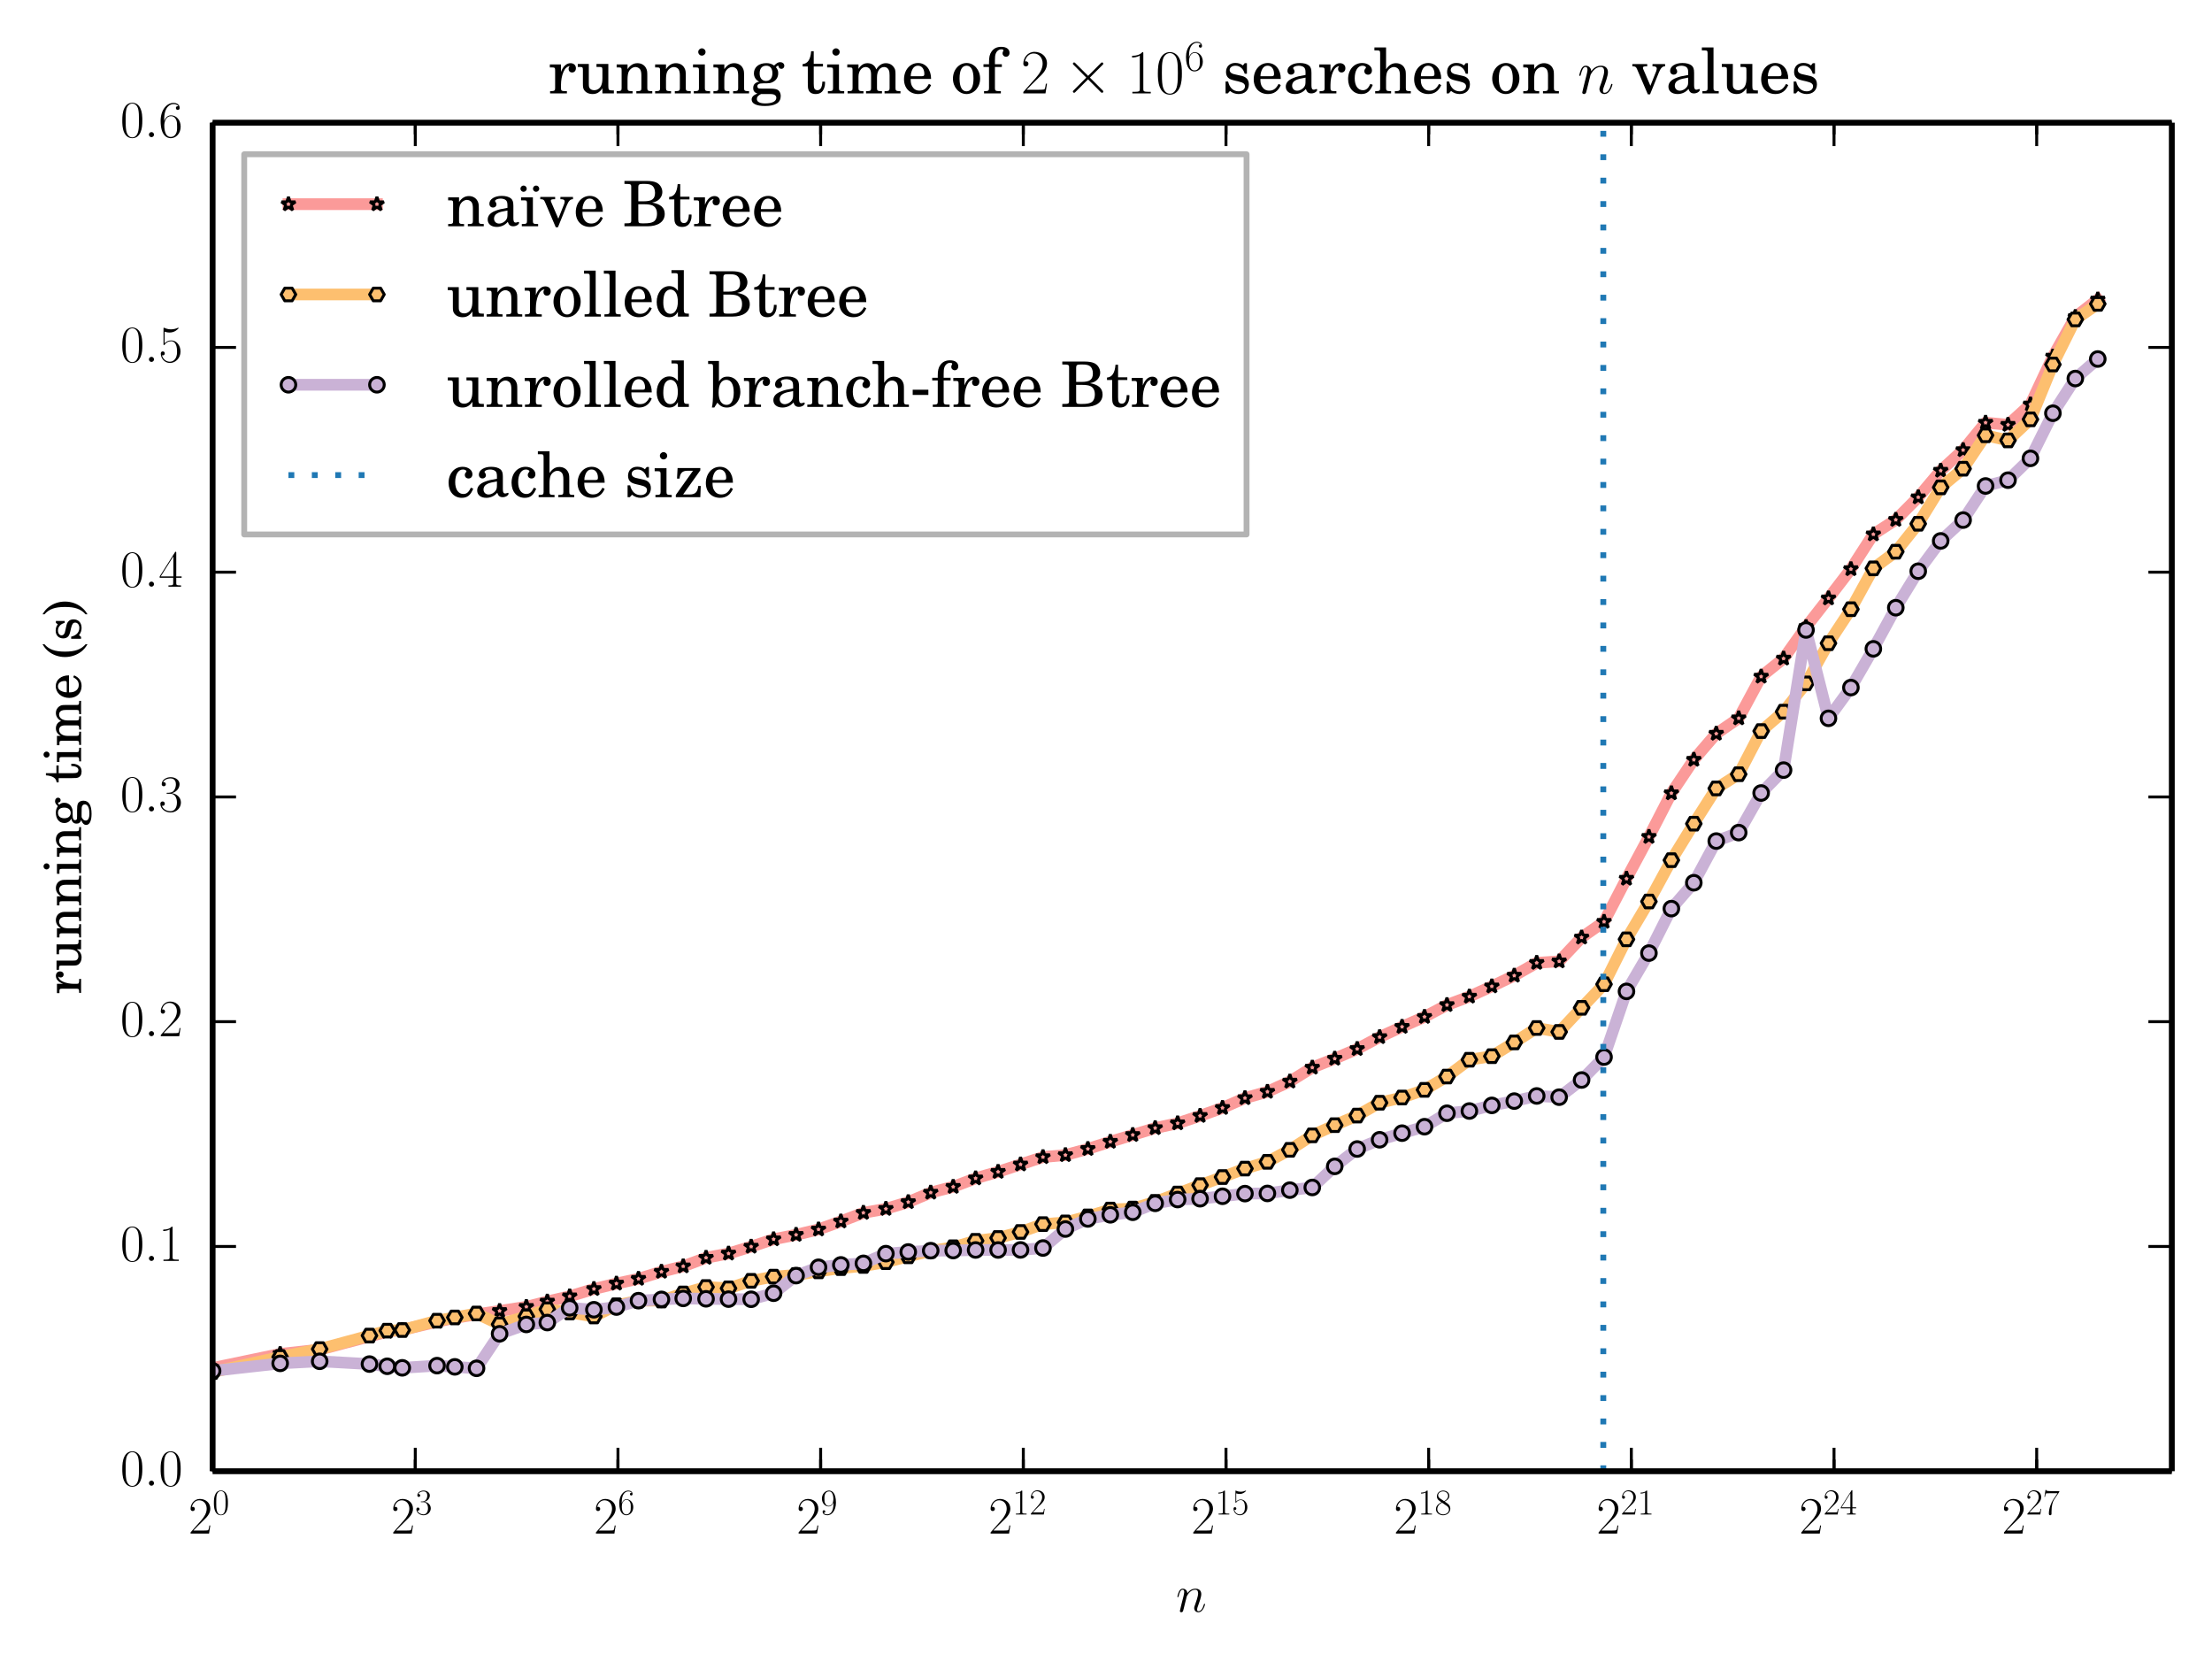 <?xml version="1.0" encoding="utf-8" standalone="no"?>
<!DOCTYPE svg PUBLIC "-//W3C//DTD SVG 1.1//EN"
  "http://www.w3.org/Graphics/SVG/1.1/DTD/svg11.dtd">
<!-- Created with matplotlib (http://matplotlib.org/) -->
<svg height="284pt" version="1.1" viewBox="0 0 378 284" width="378pt" xmlns="http://www.w3.org/2000/svg" xmlns:xlink="http://www.w3.org/1999/xlink">
 <defs>
  <style type="text/css">
*{stroke-linecap:butt;stroke-linejoin:round;}
  </style>
 </defs>
 <g id="figure_1">
  <g id="patch_1">
   <path d="
M0 284.271
L378.332 284.271
L378.332 0
L0 0
z
" style="fill:#ffffff;"/>
  </g>
  <g id="axes_1">
   <g id="patch_2">
    <path d="
M36.332 251.358
L371.132 251.358
L371.132 20.958
L36.332 20.958
z
" style="fill:#ffffff;"/>
   </g>
   <g id="line2d_1">
    <path clip-path="url(#p64629ed61b)" d="
M36.332 233.729
L47.877 231.321
L54.63 230.578
L63.138 228.332
L66.175 227.508
L68.742 227.217
L74.683 225.813
L77.719 225.167
L81.436 224.559
L85.373 223.97
L89.944 223.274
L93.527 222.364
L97.351 221.47
L101.489 220.218
L105.338 219.294
L109.108 218.477
L113.034 217.271
L116.751 216.345
L120.653 214.886
L124.495 214.162
L128.362 212.985
L132.197 211.721
L136.04 210.965
L139.873 210.043
L143.69 208.675
L147.543 207.205
L151.385 206.529
L155.208 205.374
L159.046 203.756
L162.888 202.763
L166.72 201.315
L170.559 200.204
L174.395 198.937
L178.228 197.685
L182.064 197.34
L185.9 196.29
L189.736 195.063
L193.571 193.904
L197.405 192.729
L201.241 191.906
L205.076 190.641
L208.911 189.283
L212.746 187.605
L216.582 186.525
L220.417 184.774
L224.252 182.394
L228.087 180.867
L231.922 179.213
L235.757 177.181
L239.593 175.423
L243.428 173.727
L247.263 171.701
L251.098 170.258
L254.933 168.515
L258.768 166.681
L262.603 164.496
L266.438 164.243
L270.273 160.163
L274.109 157.482
L277.944 150.118
L281.779 142.97
L285.614 135.52
L289.449 129.795
L293.284 125.344
L297.119 122.715
L300.954 115.588
L304.789 112.505
L308.624 107.119
L312.46 102.22
L316.295 97.227
L320.13 91.284
L323.965 88.805
L327.8 84.952
L331.635 80.405
L335.47 76.892
L339.305 72.213
L343.14 72.571
L346.976 69.087
L350.811 60.914
L354.646 54.148
L358.481 51.162" style="fill:none;stroke:#fb9a99;stroke-linecap:square;stroke-width:2;"/>
    <defs>
     <path d="
M7.65404e-17 -1.25
L-0.281 -0.386
L-1.189 -0.386
L-0.454 0.148
L-0.735 1.011
L-8.77075e-17 0.477
L0.735 1.011
L0.454 0.148
L1.189 -0.386
L0.281 -0.386
z
" id="mc9985e22b6" style="stroke:#000000;stroke-linejoin:bevel;stroke-width:0.5;"/>
    </defs>
    <g clip-path="url(#p64629ed61b)">
     <use style="fill:#fb9a99;stroke:#000000;stroke-linejoin:bevel;stroke-width:0.5;" x="36.332" xlink:href="#mc9985e22b6" y="233.729"/>
     <use style="fill:#fb9a99;stroke:#000000;stroke-linejoin:bevel;stroke-width:0.5;" x="47.877" xlink:href="#mc9985e22b6" y="231.321"/>
     <use style="fill:#fb9a99;stroke:#000000;stroke-linejoin:bevel;stroke-width:0.5;" x="54.63" xlink:href="#mc9985e22b6" y="230.578"/>
     <use style="fill:#fb9a99;stroke:#000000;stroke-linejoin:bevel;stroke-width:0.5;" x="63.138" xlink:href="#mc9985e22b6" y="228.332"/>
     <use style="fill:#fb9a99;stroke:#000000;stroke-linejoin:bevel;stroke-width:0.5;" x="66.175" xlink:href="#mc9985e22b6" y="227.508"/>
     <use style="fill:#fb9a99;stroke:#000000;stroke-linejoin:bevel;stroke-width:0.5;" x="68.742" xlink:href="#mc9985e22b6" y="227.217"/>
     <use style="fill:#fb9a99;stroke:#000000;stroke-linejoin:bevel;stroke-width:0.5;" x="74.683" xlink:href="#mc9985e22b6" y="225.813"/>
     <use style="fill:#fb9a99;stroke:#000000;stroke-linejoin:bevel;stroke-width:0.5;" x="77.72" xlink:href="#mc9985e22b6" y="225.167"/>
     <use style="fill:#fb9a99;stroke:#000000;stroke-linejoin:bevel;stroke-width:0.5;" x="81.436" xlink:href="#mc9985e22b6" y="224.559"/>
     <use style="fill:#fb9a99;stroke:#000000;stroke-linejoin:bevel;stroke-width:0.5;" x="85.373" xlink:href="#mc9985e22b6" y="223.97"/>
     <use style="fill:#fb9a99;stroke:#000000;stroke-linejoin:bevel;stroke-width:0.5;" x="89.944" xlink:href="#mc9985e22b6" y="223.274"/>
     <use style="fill:#fb9a99;stroke:#000000;stroke-linejoin:bevel;stroke-width:0.5;" x="93.527" xlink:href="#mc9985e22b6" y="222.364"/>
     <use style="fill:#fb9a99;stroke:#000000;stroke-linejoin:bevel;stroke-width:0.5;" x="97.351" xlink:href="#mc9985e22b6" y="221.47"/>
     <use style="fill:#fb9a99;stroke:#000000;stroke-linejoin:bevel;stroke-width:0.5;" x="101.489" xlink:href="#mc9985e22b6" y="220.218"/>
     <use style="fill:#fb9a99;stroke:#000000;stroke-linejoin:bevel;stroke-width:0.5;" x="105.338" xlink:href="#mc9985e22b6" y="219.294"/>
     <use style="fill:#fb9a99;stroke:#000000;stroke-linejoin:bevel;stroke-width:0.5;" x="109.108" xlink:href="#mc9985e22b6" y="218.477"/>
     <use style="fill:#fb9a99;stroke:#000000;stroke-linejoin:bevel;stroke-width:0.5;" x="113.034" xlink:href="#mc9985e22b6" y="217.271"/>
     <use style="fill:#fb9a99;stroke:#000000;stroke-linejoin:bevel;stroke-width:0.5;" x="116.751" xlink:href="#mc9985e22b6" y="216.345"/>
     <use style="fill:#fb9a99;stroke:#000000;stroke-linejoin:bevel;stroke-width:0.5;" x="120.653" xlink:href="#mc9985e22b6" y="214.886"/>
     <use style="fill:#fb9a99;stroke:#000000;stroke-linejoin:bevel;stroke-width:0.5;" x="124.495" xlink:href="#mc9985e22b6" y="214.162"/>
     <use style="fill:#fb9a99;stroke:#000000;stroke-linejoin:bevel;stroke-width:0.5;" x="128.362" xlink:href="#mc9985e22b6" y="212.985"/>
     <use style="fill:#fb9a99;stroke:#000000;stroke-linejoin:bevel;stroke-width:0.5;" x="132.197" xlink:href="#mc9985e22b6" y="211.721"/>
     <use style="fill:#fb9a99;stroke:#000000;stroke-linejoin:bevel;stroke-width:0.5;" x="136.04" xlink:href="#mc9985e22b6" y="210.965"/>
     <use style="fill:#fb9a99;stroke:#000000;stroke-linejoin:bevel;stroke-width:0.5;" x="139.873" xlink:href="#mc9985e22b6" y="210.043"/>
     <use style="fill:#fb9a99;stroke:#000000;stroke-linejoin:bevel;stroke-width:0.5;" x="143.69" xlink:href="#mc9985e22b6" y="208.675"/>
     <use style="fill:#fb9a99;stroke:#000000;stroke-linejoin:bevel;stroke-width:0.5;" x="147.543" xlink:href="#mc9985e22b6" y="207.205"/>
     <use style="fill:#fb9a99;stroke:#000000;stroke-linejoin:bevel;stroke-width:0.5;" x="151.385" xlink:href="#mc9985e22b6" y="206.529"/>
     <use style="fill:#fb9a99;stroke:#000000;stroke-linejoin:bevel;stroke-width:0.5;" x="155.208" xlink:href="#mc9985e22b6" y="205.374"/>
     <use style="fill:#fb9a99;stroke:#000000;stroke-linejoin:bevel;stroke-width:0.5;" x="159.046" xlink:href="#mc9985e22b6" y="203.756"/>
     <use style="fill:#fb9a99;stroke:#000000;stroke-linejoin:bevel;stroke-width:0.5;" x="162.888" xlink:href="#mc9985e22b6" y="202.763"/>
     <use style="fill:#fb9a99;stroke:#000000;stroke-linejoin:bevel;stroke-width:0.5;" x="166.72" xlink:href="#mc9985e22b6" y="201.315"/>
     <use style="fill:#fb9a99;stroke:#000000;stroke-linejoin:bevel;stroke-width:0.5;" x="170.559" xlink:href="#mc9985e22b6" y="200.204"/>
     <use style="fill:#fb9a99;stroke:#000000;stroke-linejoin:bevel;stroke-width:0.5;" x="174.395" xlink:href="#mc9985e22b6" y="198.937"/>
     <use style="fill:#fb9a99;stroke:#000000;stroke-linejoin:bevel;stroke-width:0.5;" x="178.228" xlink:href="#mc9985e22b6" y="197.685"/>
     <use style="fill:#fb9a99;stroke:#000000;stroke-linejoin:bevel;stroke-width:0.5;" x="182.064" xlink:href="#mc9985e22b6" y="197.34"/>
     <use style="fill:#fb9a99;stroke:#000000;stroke-linejoin:bevel;stroke-width:0.5;" x="185.9" xlink:href="#mc9985e22b6" y="196.29"/>
     <use style="fill:#fb9a99;stroke:#000000;stroke-linejoin:bevel;stroke-width:0.5;" x="189.736" xlink:href="#mc9985e22b6" y="195.063"/>
     <use style="fill:#fb9a99;stroke:#000000;stroke-linejoin:bevel;stroke-width:0.5;" x="193.571" xlink:href="#mc9985e22b6" y="193.904"/>
     <use style="fill:#fb9a99;stroke:#000000;stroke-linejoin:bevel;stroke-width:0.5;" x="197.405" xlink:href="#mc9985e22b6" y="192.729"/>
     <use style="fill:#fb9a99;stroke:#000000;stroke-linejoin:bevel;stroke-width:0.5;" x="201.241" xlink:href="#mc9985e22b6" y="191.906"/>
     <use style="fill:#fb9a99;stroke:#000000;stroke-linejoin:bevel;stroke-width:0.5;" x="205.076" xlink:href="#mc9985e22b6" y="190.641"/>
     <use style="fill:#fb9a99;stroke:#000000;stroke-linejoin:bevel;stroke-width:0.5;" x="208.911" xlink:href="#mc9985e22b6" y="189.283"/>
     <use style="fill:#fb9a99;stroke:#000000;stroke-linejoin:bevel;stroke-width:0.5;" x="212.746" xlink:href="#mc9985e22b6" y="187.605"/>
     <use style="fill:#fb9a99;stroke:#000000;stroke-linejoin:bevel;stroke-width:0.5;" x="216.582" xlink:href="#mc9985e22b6" y="186.525"/>
     <use style="fill:#fb9a99;stroke:#000000;stroke-linejoin:bevel;stroke-width:0.5;" x="220.417" xlink:href="#mc9985e22b6" y="184.774"/>
     <use style="fill:#fb9a99;stroke:#000000;stroke-linejoin:bevel;stroke-width:0.5;" x="224.252" xlink:href="#mc9985e22b6" y="182.394"/>
     <use style="fill:#fb9a99;stroke:#000000;stroke-linejoin:bevel;stroke-width:0.5;" x="228.087" xlink:href="#mc9985e22b6" y="180.867"/>
     <use style="fill:#fb9a99;stroke:#000000;stroke-linejoin:bevel;stroke-width:0.5;" x="231.922" xlink:href="#mc9985e22b6" y="179.213"/>
     <use style="fill:#fb9a99;stroke:#000000;stroke-linejoin:bevel;stroke-width:0.5;" x="235.757" xlink:href="#mc9985e22b6" y="177.181"/>
     <use style="fill:#fb9a99;stroke:#000000;stroke-linejoin:bevel;stroke-width:0.5;" x="239.593" xlink:href="#mc9985e22b6" y="175.423"/>
     <use style="fill:#fb9a99;stroke:#000000;stroke-linejoin:bevel;stroke-width:0.5;" x="243.428" xlink:href="#mc9985e22b6" y="173.727"/>
     <use style="fill:#fb9a99;stroke:#000000;stroke-linejoin:bevel;stroke-width:0.5;" x="247.263" xlink:href="#mc9985e22b6" y="171.701"/>
     <use style="fill:#fb9a99;stroke:#000000;stroke-linejoin:bevel;stroke-width:0.5;" x="251.098" xlink:href="#mc9985e22b6" y="170.258"/>
     <use style="fill:#fb9a99;stroke:#000000;stroke-linejoin:bevel;stroke-width:0.5;" x="254.933" xlink:href="#mc9985e22b6" y="168.515"/>
     <use style="fill:#fb9a99;stroke:#000000;stroke-linejoin:bevel;stroke-width:0.5;" x="258.768" xlink:href="#mc9985e22b6" y="166.681"/>
     <use style="fill:#fb9a99;stroke:#000000;stroke-linejoin:bevel;stroke-width:0.5;" x="262.603" xlink:href="#mc9985e22b6" y="164.496"/>
     <use style="fill:#fb9a99;stroke:#000000;stroke-linejoin:bevel;stroke-width:0.5;" x="266.438" xlink:href="#mc9985e22b6" y="164.243"/>
     <use style="fill:#fb9a99;stroke:#000000;stroke-linejoin:bevel;stroke-width:0.5;" x="270.273" xlink:href="#mc9985e22b6" y="160.163"/>
     <use style="fill:#fb9a99;stroke:#000000;stroke-linejoin:bevel;stroke-width:0.5;" x="274.109" xlink:href="#mc9985e22b6" y="157.482"/>
     <use style="fill:#fb9a99;stroke:#000000;stroke-linejoin:bevel;stroke-width:0.5;" x="277.944" xlink:href="#mc9985e22b6" y="150.118"/>
     <use style="fill:#fb9a99;stroke:#000000;stroke-linejoin:bevel;stroke-width:0.5;" x="281.779" xlink:href="#mc9985e22b6" y="142.97"/>
     <use style="fill:#fb9a99;stroke:#000000;stroke-linejoin:bevel;stroke-width:0.5;" x="285.614" xlink:href="#mc9985e22b6" y="135.52"/>
     <use style="fill:#fb9a99;stroke:#000000;stroke-linejoin:bevel;stroke-width:0.5;" x="289.449" xlink:href="#mc9985e22b6" y="129.795"/>
     <use style="fill:#fb9a99;stroke:#000000;stroke-linejoin:bevel;stroke-width:0.5;" x="293.284" xlink:href="#mc9985e22b6" y="125.344"/>
     <use style="fill:#fb9a99;stroke:#000000;stroke-linejoin:bevel;stroke-width:0.5;" x="297.119" xlink:href="#mc9985e22b6" y="122.715"/>
     <use style="fill:#fb9a99;stroke:#000000;stroke-linejoin:bevel;stroke-width:0.5;" x="300.954" xlink:href="#mc9985e22b6" y="115.588"/>
     <use style="fill:#fb9a99;stroke:#000000;stroke-linejoin:bevel;stroke-width:0.5;" x="304.789" xlink:href="#mc9985e22b6" y="112.505"/>
     <use style="fill:#fb9a99;stroke:#000000;stroke-linejoin:bevel;stroke-width:0.5;" x="308.624" xlink:href="#mc9985e22b6" y="107.119"/>
     <use style="fill:#fb9a99;stroke:#000000;stroke-linejoin:bevel;stroke-width:0.5;" x="312.46" xlink:href="#mc9985e22b6" y="102.22"/>
     <use style="fill:#fb9a99;stroke:#000000;stroke-linejoin:bevel;stroke-width:0.5;" x="316.295" xlink:href="#mc9985e22b6" y="97.227"/>
     <use style="fill:#fb9a99;stroke:#000000;stroke-linejoin:bevel;stroke-width:0.5;" x="320.13" xlink:href="#mc9985e22b6" y="91.284"/>
     <use style="fill:#fb9a99;stroke:#000000;stroke-linejoin:bevel;stroke-width:0.5;" x="323.965" xlink:href="#mc9985e22b6" y="88.805"/>
     <use style="fill:#fb9a99;stroke:#000000;stroke-linejoin:bevel;stroke-width:0.5;" x="327.8" xlink:href="#mc9985e22b6" y="84.952"/>
     <use style="fill:#fb9a99;stroke:#000000;stroke-linejoin:bevel;stroke-width:0.5;" x="331.635" xlink:href="#mc9985e22b6" y="80.405"/>
     <use style="fill:#fb9a99;stroke:#000000;stroke-linejoin:bevel;stroke-width:0.5;" x="335.47" xlink:href="#mc9985e22b6" y="76.892"/>
     <use style="fill:#fb9a99;stroke:#000000;stroke-linejoin:bevel;stroke-width:0.5;" x="339.305" xlink:href="#mc9985e22b6" y="72.213"/>
     <use style="fill:#fb9a99;stroke:#000000;stroke-linejoin:bevel;stroke-width:0.5;" x="343.14" xlink:href="#mc9985e22b6" y="72.571"/>
     <use style="fill:#fb9a99;stroke:#000000;stroke-linejoin:bevel;stroke-width:0.5;" x="346.976" xlink:href="#mc9985e22b6" y="69.087"/>
     <use style="fill:#fb9a99;stroke:#000000;stroke-linejoin:bevel;stroke-width:0.5;" x="350.811" xlink:href="#mc9985e22b6" y="60.914"/>
     <use style="fill:#fb9a99;stroke:#000000;stroke-linejoin:bevel;stroke-width:0.5;" x="354.646" xlink:href="#mc9985e22b6" y="54.148"/>
     <use style="fill:#fb9a99;stroke:#000000;stroke-linejoin:bevel;stroke-width:0.5;" x="358.481" xlink:href="#mc9985e22b6" y="51.162"/>
    </g>
   </g>
   <g id="line2d_2">
    <path clip-path="url(#p64629ed61b)" d="
M36.332 234.417
L47.877 231.84
L54.63 230.49
L63.138 228.185
L66.175 227.342
L68.742 227.238
L74.683 225.642
L77.719 225.085
L81.436 224.413
L85.373 226.266
L89.944 224.911
L93.527 223.688
L97.351 224.236
L101.489 224.921
L105.338 223.007
L109.108 222.225
L113.034 222.196
L116.751 220.991
L120.653 219.885
L124.495 220.111
L128.362 218.83
L132.197 218.117
L136.04 217.828
L139.873 217.215
L143.69 216.653
L147.543 216.283
L151.385 215.642
L155.208 214.646
L159.046 213.72
L162.888 213.092
L166.72 211.991
L170.559 211.509
L174.395 210.479
L178.228 209.142
L182.064 208.851
L185.9 207.821
L189.736 206.651
L193.571 206.483
L197.405 205.337
L201.241 203.912
L205.076 202.479
L208.911 201.099
L212.746 199.653
L216.582 198.502
L220.417 196.451
L224.252 193.978
L228.087 192.234
L231.922 190.597
L235.757 188.402
L239.593 187.514
L243.428 186.204
L247.263 183.929
L251.098 181.057
L254.933 180.449
L258.768 178.098
L262.603 175.635
L266.438 176.304
L270.273 172.188
L274.109 168.156
L277.944 160.484
L281.779 154.02
L285.614 146.962
L289.449 140.728
L293.284 134.705
L297.119 132.277
L300.954 124.906
L304.789 121.592
L308.624 116.758
L312.46 109.899
L316.295 104.083
L320.13 97.106
L323.965 94.263
L327.8 89.484
L331.635 83.267
L335.47 80.079
L339.305 74.373
L343.14 75.242
L346.976 71.647
L350.811 62.274
L354.646 54.573
L358.481 51.918" style="fill:none;stroke:#fdbf6f;stroke-linecap:square;stroke-width:2;"/>
    <defs>
     <path d="
M-0.625 -1.083
L-1.25 -5.55112e-16
L-0.625 1.083
L0.625 1.083
L1.25 7.77156e-16
L0.625 -1.083
z
" id="m7a8b4e931c" style="stroke:#000000;stroke-linejoin:miter;stroke-width:0.5;"/>
    </defs>
    <g clip-path="url(#p64629ed61b)">
     <use style="fill:#fdbf6f;stroke:#000000;stroke-linejoin:miter;stroke-width:0.5;" x="36.332" xlink:href="#m7a8b4e931c" y="234.417"/>
     <use style="fill:#fdbf6f;stroke:#000000;stroke-linejoin:miter;stroke-width:0.5;" x="47.877" xlink:href="#m7a8b4e931c" y="231.84"/>
     <use style="fill:#fdbf6f;stroke:#000000;stroke-linejoin:miter;stroke-width:0.5;" x="54.63" xlink:href="#m7a8b4e931c" y="230.49"/>
     <use style="fill:#fdbf6f;stroke:#000000;stroke-linejoin:miter;stroke-width:0.5;" x="63.138" xlink:href="#m7a8b4e931c" y="228.185"/>
     <use style="fill:#fdbf6f;stroke:#000000;stroke-linejoin:miter;stroke-width:0.5;" x="66.175" xlink:href="#m7a8b4e931c" y="227.342"/>
     <use style="fill:#fdbf6f;stroke:#000000;stroke-linejoin:miter;stroke-width:0.5;" x="68.742" xlink:href="#m7a8b4e931c" y="227.238"/>
     <use style="fill:#fdbf6f;stroke:#000000;stroke-linejoin:miter;stroke-width:0.5;" x="74.683" xlink:href="#m7a8b4e931c" y="225.642"/>
     <use style="fill:#fdbf6f;stroke:#000000;stroke-linejoin:miter;stroke-width:0.5;" x="77.72" xlink:href="#m7a8b4e931c" y="225.085"/>
     <use style="fill:#fdbf6f;stroke:#000000;stroke-linejoin:miter;stroke-width:0.5;" x="81.436" xlink:href="#m7a8b4e931c" y="224.413"/>
     <use style="fill:#fdbf6f;stroke:#000000;stroke-linejoin:miter;stroke-width:0.5;" x="85.373" xlink:href="#m7a8b4e931c" y="226.266"/>
     <use style="fill:#fdbf6f;stroke:#000000;stroke-linejoin:miter;stroke-width:0.5;" x="89.944" xlink:href="#m7a8b4e931c" y="224.911"/>
     <use style="fill:#fdbf6f;stroke:#000000;stroke-linejoin:miter;stroke-width:0.5;" x="93.527" xlink:href="#m7a8b4e931c" y="223.688"/>
     <use style="fill:#fdbf6f;stroke:#000000;stroke-linejoin:miter;stroke-width:0.5;" x="97.351" xlink:href="#m7a8b4e931c" y="224.236"/>
     <use style="fill:#fdbf6f;stroke:#000000;stroke-linejoin:miter;stroke-width:0.5;" x="101.489" xlink:href="#m7a8b4e931c" y="224.921"/>
     <use style="fill:#fdbf6f;stroke:#000000;stroke-linejoin:miter;stroke-width:0.5;" x="105.338" xlink:href="#m7a8b4e931c" y="223.007"/>
     <use style="fill:#fdbf6f;stroke:#000000;stroke-linejoin:miter;stroke-width:0.5;" x="109.108" xlink:href="#m7a8b4e931c" y="222.225"/>
     <use style="fill:#fdbf6f;stroke:#000000;stroke-linejoin:miter;stroke-width:0.5;" x="113.034" xlink:href="#m7a8b4e931c" y="222.196"/>
     <use style="fill:#fdbf6f;stroke:#000000;stroke-linejoin:miter;stroke-width:0.5;" x="116.751" xlink:href="#m7a8b4e931c" y="220.991"/>
     <use style="fill:#fdbf6f;stroke:#000000;stroke-linejoin:miter;stroke-width:0.5;" x="120.653" xlink:href="#m7a8b4e931c" y="219.885"/>
     <use style="fill:#fdbf6f;stroke:#000000;stroke-linejoin:miter;stroke-width:0.5;" x="124.495" xlink:href="#m7a8b4e931c" y="220.111"/>
     <use style="fill:#fdbf6f;stroke:#000000;stroke-linejoin:miter;stroke-width:0.5;" x="128.362" xlink:href="#m7a8b4e931c" y="218.83"/>
     <use style="fill:#fdbf6f;stroke:#000000;stroke-linejoin:miter;stroke-width:0.5;" x="132.197" xlink:href="#m7a8b4e931c" y="218.117"/>
     <use style="fill:#fdbf6f;stroke:#000000;stroke-linejoin:miter;stroke-width:0.5;" x="136.04" xlink:href="#m7a8b4e931c" y="217.828"/>
     <use style="fill:#fdbf6f;stroke:#000000;stroke-linejoin:miter;stroke-width:0.5;" x="139.873" xlink:href="#m7a8b4e931c" y="217.215"/>
     <use style="fill:#fdbf6f;stroke:#000000;stroke-linejoin:miter;stroke-width:0.5;" x="143.69" xlink:href="#m7a8b4e931c" y="216.653"/>
     <use style="fill:#fdbf6f;stroke:#000000;stroke-linejoin:miter;stroke-width:0.5;" x="147.543" xlink:href="#m7a8b4e931c" y="216.283"/>
     <use style="fill:#fdbf6f;stroke:#000000;stroke-linejoin:miter;stroke-width:0.5;" x="151.385" xlink:href="#m7a8b4e931c" y="215.642"/>
     <use style="fill:#fdbf6f;stroke:#000000;stroke-linejoin:miter;stroke-width:0.5;" x="155.208" xlink:href="#m7a8b4e931c" y="214.646"/>
     <use style="fill:#fdbf6f;stroke:#000000;stroke-linejoin:miter;stroke-width:0.5;" x="159.046" xlink:href="#m7a8b4e931c" y="213.72"/>
     <use style="fill:#fdbf6f;stroke:#000000;stroke-linejoin:miter;stroke-width:0.5;" x="162.888" xlink:href="#m7a8b4e931c" y="213.092"/>
     <use style="fill:#fdbf6f;stroke:#000000;stroke-linejoin:miter;stroke-width:0.5;" x="166.72" xlink:href="#m7a8b4e931c" y="211.991"/>
     <use style="fill:#fdbf6f;stroke:#000000;stroke-linejoin:miter;stroke-width:0.5;" x="170.559" xlink:href="#m7a8b4e931c" y="211.509"/>
     <use style="fill:#fdbf6f;stroke:#000000;stroke-linejoin:miter;stroke-width:0.5;" x="174.395" xlink:href="#m7a8b4e931c" y="210.479"/>
     <use style="fill:#fdbf6f;stroke:#000000;stroke-linejoin:miter;stroke-width:0.5;" x="178.228" xlink:href="#m7a8b4e931c" y="209.142"/>
     <use style="fill:#fdbf6f;stroke:#000000;stroke-linejoin:miter;stroke-width:0.5;" x="182.064" xlink:href="#m7a8b4e931c" y="208.851"/>
     <use style="fill:#fdbf6f;stroke:#000000;stroke-linejoin:miter;stroke-width:0.5;" x="185.9" xlink:href="#m7a8b4e931c" y="207.821"/>
     <use style="fill:#fdbf6f;stroke:#000000;stroke-linejoin:miter;stroke-width:0.5;" x="189.736" xlink:href="#m7a8b4e931c" y="206.651"/>
     <use style="fill:#fdbf6f;stroke:#000000;stroke-linejoin:miter;stroke-width:0.5;" x="193.571" xlink:href="#m7a8b4e931c" y="206.483"/>
     <use style="fill:#fdbf6f;stroke:#000000;stroke-linejoin:miter;stroke-width:0.5;" x="197.405" xlink:href="#m7a8b4e931c" y="205.337"/>
     <use style="fill:#fdbf6f;stroke:#000000;stroke-linejoin:miter;stroke-width:0.5;" x="201.241" xlink:href="#m7a8b4e931c" y="203.912"/>
     <use style="fill:#fdbf6f;stroke:#000000;stroke-linejoin:miter;stroke-width:0.5;" x="205.076" xlink:href="#m7a8b4e931c" y="202.479"/>
     <use style="fill:#fdbf6f;stroke:#000000;stroke-linejoin:miter;stroke-width:0.5;" x="208.911" xlink:href="#m7a8b4e931c" y="201.099"/>
     <use style="fill:#fdbf6f;stroke:#000000;stroke-linejoin:miter;stroke-width:0.5;" x="212.746" xlink:href="#m7a8b4e931c" y="199.653"/>
     <use style="fill:#fdbf6f;stroke:#000000;stroke-linejoin:miter;stroke-width:0.5;" x="216.582" xlink:href="#m7a8b4e931c" y="198.502"/>
     <use style="fill:#fdbf6f;stroke:#000000;stroke-linejoin:miter;stroke-width:0.5;" x="220.417" xlink:href="#m7a8b4e931c" y="196.451"/>
     <use style="fill:#fdbf6f;stroke:#000000;stroke-linejoin:miter;stroke-width:0.5;" x="224.252" xlink:href="#m7a8b4e931c" y="193.978"/>
     <use style="fill:#fdbf6f;stroke:#000000;stroke-linejoin:miter;stroke-width:0.5;" x="228.087" xlink:href="#m7a8b4e931c" y="192.234"/>
     <use style="fill:#fdbf6f;stroke:#000000;stroke-linejoin:miter;stroke-width:0.5;" x="231.922" xlink:href="#m7a8b4e931c" y="190.597"/>
     <use style="fill:#fdbf6f;stroke:#000000;stroke-linejoin:miter;stroke-width:0.5;" x="235.757" xlink:href="#m7a8b4e931c" y="188.402"/>
     <use style="fill:#fdbf6f;stroke:#000000;stroke-linejoin:miter;stroke-width:0.5;" x="239.593" xlink:href="#m7a8b4e931c" y="187.514"/>
     <use style="fill:#fdbf6f;stroke:#000000;stroke-linejoin:miter;stroke-width:0.5;" x="243.428" xlink:href="#m7a8b4e931c" y="186.204"/>
     <use style="fill:#fdbf6f;stroke:#000000;stroke-linejoin:miter;stroke-width:0.5;" x="247.263" xlink:href="#m7a8b4e931c" y="183.929"/>
     <use style="fill:#fdbf6f;stroke:#000000;stroke-linejoin:miter;stroke-width:0.5;" x="251.098" xlink:href="#m7a8b4e931c" y="181.057"/>
     <use style="fill:#fdbf6f;stroke:#000000;stroke-linejoin:miter;stroke-width:0.5;" x="254.933" xlink:href="#m7a8b4e931c" y="180.449"/>
     <use style="fill:#fdbf6f;stroke:#000000;stroke-linejoin:miter;stroke-width:0.5;" x="258.768" xlink:href="#m7a8b4e931c" y="178.098"/>
     <use style="fill:#fdbf6f;stroke:#000000;stroke-linejoin:miter;stroke-width:0.5;" x="262.603" xlink:href="#m7a8b4e931c" y="175.635"/>
     <use style="fill:#fdbf6f;stroke:#000000;stroke-linejoin:miter;stroke-width:0.5;" x="266.438" xlink:href="#m7a8b4e931c" y="176.304"/>
     <use style="fill:#fdbf6f;stroke:#000000;stroke-linejoin:miter;stroke-width:0.5;" x="270.273" xlink:href="#m7a8b4e931c" y="172.188"/>
     <use style="fill:#fdbf6f;stroke:#000000;stroke-linejoin:miter;stroke-width:0.5;" x="274.109" xlink:href="#m7a8b4e931c" y="168.156"/>
     <use style="fill:#fdbf6f;stroke:#000000;stroke-linejoin:miter;stroke-width:0.5;" x="277.944" xlink:href="#m7a8b4e931c" y="160.484"/>
     <use style="fill:#fdbf6f;stroke:#000000;stroke-linejoin:miter;stroke-width:0.5;" x="281.779" xlink:href="#m7a8b4e931c" y="154.02"/>
     <use style="fill:#fdbf6f;stroke:#000000;stroke-linejoin:miter;stroke-width:0.5;" x="285.614" xlink:href="#m7a8b4e931c" y="146.962"/>
     <use style="fill:#fdbf6f;stroke:#000000;stroke-linejoin:miter;stroke-width:0.5;" x="289.449" xlink:href="#m7a8b4e931c" y="140.728"/>
     <use style="fill:#fdbf6f;stroke:#000000;stroke-linejoin:miter;stroke-width:0.5;" x="293.284" xlink:href="#m7a8b4e931c" y="134.705"/>
     <use style="fill:#fdbf6f;stroke:#000000;stroke-linejoin:miter;stroke-width:0.5;" x="297.119" xlink:href="#m7a8b4e931c" y="132.277"/>
     <use style="fill:#fdbf6f;stroke:#000000;stroke-linejoin:miter;stroke-width:0.5;" x="300.954" xlink:href="#m7a8b4e931c" y="124.906"/>
     <use style="fill:#fdbf6f;stroke:#000000;stroke-linejoin:miter;stroke-width:0.5;" x="304.789" xlink:href="#m7a8b4e931c" y="121.592"/>
     <use style="fill:#fdbf6f;stroke:#000000;stroke-linejoin:miter;stroke-width:0.5;" x="308.624" xlink:href="#m7a8b4e931c" y="116.758"/>
     <use style="fill:#fdbf6f;stroke:#000000;stroke-linejoin:miter;stroke-width:0.5;" x="312.46" xlink:href="#m7a8b4e931c" y="109.899"/>
     <use style="fill:#fdbf6f;stroke:#000000;stroke-linejoin:miter;stroke-width:0.5;" x="316.295" xlink:href="#m7a8b4e931c" y="104.083"/>
     <use style="fill:#fdbf6f;stroke:#000000;stroke-linejoin:miter;stroke-width:0.5;" x="320.13" xlink:href="#m7a8b4e931c" y="97.106"/>
     <use style="fill:#fdbf6f;stroke:#000000;stroke-linejoin:miter;stroke-width:0.5;" x="323.965" xlink:href="#m7a8b4e931c" y="94.263"/>
     <use style="fill:#fdbf6f;stroke:#000000;stroke-linejoin:miter;stroke-width:0.5;" x="327.8" xlink:href="#m7a8b4e931c" y="89.484"/>
     <use style="fill:#fdbf6f;stroke:#000000;stroke-linejoin:miter;stroke-width:0.5;" x="331.635" xlink:href="#m7a8b4e931c" y="83.267"/>
     <use style="fill:#fdbf6f;stroke:#000000;stroke-linejoin:miter;stroke-width:0.5;" x="335.47" xlink:href="#m7a8b4e931c" y="80.079"/>
     <use style="fill:#fdbf6f;stroke:#000000;stroke-linejoin:miter;stroke-width:0.5;" x="339.305" xlink:href="#m7a8b4e931c" y="74.373"/>
     <use style="fill:#fdbf6f;stroke:#000000;stroke-linejoin:miter;stroke-width:0.5;" x="343.14" xlink:href="#m7a8b4e931c" y="75.242"/>
     <use style="fill:#fdbf6f;stroke:#000000;stroke-linejoin:miter;stroke-width:0.5;" x="346.976" xlink:href="#m7a8b4e931c" y="71.647"/>
     <use style="fill:#fdbf6f;stroke:#000000;stroke-linejoin:miter;stroke-width:0.5;" x="350.811" xlink:href="#m7a8b4e931c" y="62.274"/>
     <use style="fill:#fdbf6f;stroke:#000000;stroke-linejoin:miter;stroke-width:0.5;" x="354.646" xlink:href="#m7a8b4e931c" y="54.573"/>
     <use style="fill:#fdbf6f;stroke:#000000;stroke-linejoin:miter;stroke-width:0.5;" x="358.481" xlink:href="#m7a8b4e931c" y="51.918"/>
    </g>
   </g>
   <g id="line2d_3">
    <path clip-path="url(#p64629ed61b)" d="
M36.332 234.222
L47.877 232.932
L54.63 232.576
L63.138 233.053
L66.175 233.431
L68.742 233.694
L74.683 233.319
L77.719 233.529
L81.436 233.778
L85.373 227.879
L89.944 226.283
L93.527 225.961
L97.351 223.445
L101.489 223.772
L105.338 223.31
L109.108 222.22
L113.034 222.002
L116.751 221.834
L120.653 221.902
L124.495 221.956
L128.362 221.981
L132.197 220.949
L136.04 217.94
L139.873 216.513
L143.69 216.108
L147.543 215.842
L151.385 214.184
L155.208 213.9
L159.046 213.676
L162.888 213.659
L166.72 213.557
L170.559 213.559
L174.395 213.548
L178.228 213.225
L182.064 209.98
L185.9 208.253
L189.736 207.551
L193.571 207.116
L197.405 205.589
L201.241 204.944
L205.076 204.803
L208.911 204.384
L212.746 203.928
L216.582 203.898
L220.417 203.335
L224.252 202.879
L228.087 199.275
L231.922 196.307
L235.757 194.731
L239.593 193.599
L243.428 192.498
L247.263 190.197
L251.098 189.816
L254.933 188.856
L258.768 188.124
L262.603 187.244
L266.438 187.453
L270.273 184.52
L274.109 180.601
L277.944 169.381
L281.779 162.836
L285.614 155.238
L289.449 150.816
L293.284 143.695
L297.119 142.253
L300.954 135.486
L304.789 131.575
L308.624 107.631
L312.46 122.727
L316.295 117.471
L320.13 110.854
L323.965 103.828
L327.8 97.594
L331.635 92.415
L335.47 88.856
L339.305 83.029
L343.14 82.037
L346.976 78.311
L350.811 70.602
L354.646 64.672
L358.481 61.336" style="fill:none;stroke:#cab2d6;stroke-linecap:square;stroke-width:2;"/>
    <defs>
     <path d="
M0 1.25
C0.332 1.25 0.649 1.118 0.884 0.884
C1.118 0.649 1.25 0.332 1.25 0
C1.25 -0.332 1.118 -0.649 0.884 -0.884
C0.649 -1.118 0.332 -1.25 0 -1.25
C-0.332 -1.25 -0.649 -1.118 -0.884 -0.884
C-1.118 -0.649 -1.25 -0.332 -1.25 0
C-1.25 0.332 -1.118 0.649 -0.884 0.884
C-0.649 1.118 -0.332 1.25 0 1.25
z
" id="mb72440ce1f" style="stroke:#000000;stroke-width:0.5;"/>
    </defs>
    <g clip-path="url(#p64629ed61b)">
     <use style="fill:#cab2d6;stroke:#000000;stroke-width:0.5;" x="36.332" xlink:href="#mb72440ce1f" y="234.222"/>
     <use style="fill:#cab2d6;stroke:#000000;stroke-width:0.5;" x="47.877" xlink:href="#mb72440ce1f" y="232.932"/>
     <use style="fill:#cab2d6;stroke:#000000;stroke-width:0.5;" x="54.63" xlink:href="#mb72440ce1f" y="232.576"/>
     <use style="fill:#cab2d6;stroke:#000000;stroke-width:0.5;" x="63.138" xlink:href="#mb72440ce1f" y="233.053"/>
     <use style="fill:#cab2d6;stroke:#000000;stroke-width:0.5;" x="66.175" xlink:href="#mb72440ce1f" y="233.431"/>
     <use style="fill:#cab2d6;stroke:#000000;stroke-width:0.5;" x="68.742" xlink:href="#mb72440ce1f" y="233.694"/>
     <use style="fill:#cab2d6;stroke:#000000;stroke-width:0.5;" x="74.683" xlink:href="#mb72440ce1f" y="233.319"/>
     <use style="fill:#cab2d6;stroke:#000000;stroke-width:0.5;" x="77.72" xlink:href="#mb72440ce1f" y="233.529"/>
     <use style="fill:#cab2d6;stroke:#000000;stroke-width:0.5;" x="81.436" xlink:href="#mb72440ce1f" y="233.778"/>
     <use style="fill:#cab2d6;stroke:#000000;stroke-width:0.5;" x="85.373" xlink:href="#mb72440ce1f" y="227.879"/>
     <use style="fill:#cab2d6;stroke:#000000;stroke-width:0.5;" x="89.944" xlink:href="#mb72440ce1f" y="226.283"/>
     <use style="fill:#cab2d6;stroke:#000000;stroke-width:0.5;" x="93.527" xlink:href="#mb72440ce1f" y="225.961"/>
     <use style="fill:#cab2d6;stroke:#000000;stroke-width:0.5;" x="97.351" xlink:href="#mb72440ce1f" y="223.445"/>
     <use style="fill:#cab2d6;stroke:#000000;stroke-width:0.5;" x="101.489" xlink:href="#mb72440ce1f" y="223.772"/>
     <use style="fill:#cab2d6;stroke:#000000;stroke-width:0.5;" x="105.338" xlink:href="#mb72440ce1f" y="223.31"/>
     <use style="fill:#cab2d6;stroke:#000000;stroke-width:0.5;" x="109.108" xlink:href="#mb72440ce1f" y="222.22"/>
     <use style="fill:#cab2d6;stroke:#000000;stroke-width:0.5;" x="113.034" xlink:href="#mb72440ce1f" y="222.002"/>
     <use style="fill:#cab2d6;stroke:#000000;stroke-width:0.5;" x="116.751" xlink:href="#mb72440ce1f" y="221.834"/>
     <use style="fill:#cab2d6;stroke:#000000;stroke-width:0.5;" x="120.653" xlink:href="#mb72440ce1f" y="221.902"/>
     <use style="fill:#cab2d6;stroke:#000000;stroke-width:0.5;" x="124.495" xlink:href="#mb72440ce1f" y="221.956"/>
     <use style="fill:#cab2d6;stroke:#000000;stroke-width:0.5;" x="128.362" xlink:href="#mb72440ce1f" y="221.981"/>
     <use style="fill:#cab2d6;stroke:#000000;stroke-width:0.5;" x="132.197" xlink:href="#mb72440ce1f" y="220.949"/>
     <use style="fill:#cab2d6;stroke:#000000;stroke-width:0.5;" x="136.04" xlink:href="#mb72440ce1f" y="217.94"/>
     <use style="fill:#cab2d6;stroke:#000000;stroke-width:0.5;" x="139.873" xlink:href="#mb72440ce1f" y="216.513"/>
     <use style="fill:#cab2d6;stroke:#000000;stroke-width:0.5;" x="143.69" xlink:href="#mb72440ce1f" y="216.108"/>
     <use style="fill:#cab2d6;stroke:#000000;stroke-width:0.5;" x="147.543" xlink:href="#mb72440ce1f" y="215.842"/>
     <use style="fill:#cab2d6;stroke:#000000;stroke-width:0.5;" x="151.385" xlink:href="#mb72440ce1f" y="214.184"/>
     <use style="fill:#cab2d6;stroke:#000000;stroke-width:0.5;" x="155.208" xlink:href="#mb72440ce1f" y="213.9"/>
     <use style="fill:#cab2d6;stroke:#000000;stroke-width:0.5;" x="159.046" xlink:href="#mb72440ce1f" y="213.676"/>
     <use style="fill:#cab2d6;stroke:#000000;stroke-width:0.5;" x="162.888" xlink:href="#mb72440ce1f" y="213.659"/>
     <use style="fill:#cab2d6;stroke:#000000;stroke-width:0.5;" x="166.72" xlink:href="#mb72440ce1f" y="213.557"/>
     <use style="fill:#cab2d6;stroke:#000000;stroke-width:0.5;" x="170.559" xlink:href="#mb72440ce1f" y="213.559"/>
     <use style="fill:#cab2d6;stroke:#000000;stroke-width:0.5;" x="174.395" xlink:href="#mb72440ce1f" y="213.548"/>
     <use style="fill:#cab2d6;stroke:#000000;stroke-width:0.5;" x="178.228" xlink:href="#mb72440ce1f" y="213.225"/>
     <use style="fill:#cab2d6;stroke:#000000;stroke-width:0.5;" x="182.064" xlink:href="#mb72440ce1f" y="209.98"/>
     <use style="fill:#cab2d6;stroke:#000000;stroke-width:0.5;" x="185.9" xlink:href="#mb72440ce1f" y="208.253"/>
     <use style="fill:#cab2d6;stroke:#000000;stroke-width:0.5;" x="189.736" xlink:href="#mb72440ce1f" y="207.551"/>
     <use style="fill:#cab2d6;stroke:#000000;stroke-width:0.5;" x="193.571" xlink:href="#mb72440ce1f" y="207.116"/>
     <use style="fill:#cab2d6;stroke:#000000;stroke-width:0.5;" x="197.405" xlink:href="#mb72440ce1f" y="205.589"/>
     <use style="fill:#cab2d6;stroke:#000000;stroke-width:0.5;" x="201.241" xlink:href="#mb72440ce1f" y="204.944"/>
     <use style="fill:#cab2d6;stroke:#000000;stroke-width:0.5;" x="205.076" xlink:href="#mb72440ce1f" y="204.803"/>
     <use style="fill:#cab2d6;stroke:#000000;stroke-width:0.5;" x="208.911" xlink:href="#mb72440ce1f" y="204.384"/>
     <use style="fill:#cab2d6;stroke:#000000;stroke-width:0.5;" x="212.746" xlink:href="#mb72440ce1f" y="203.928"/>
     <use style="fill:#cab2d6;stroke:#000000;stroke-width:0.5;" x="216.582" xlink:href="#mb72440ce1f" y="203.898"/>
     <use style="fill:#cab2d6;stroke:#000000;stroke-width:0.5;" x="220.417" xlink:href="#mb72440ce1f" y="203.335"/>
     <use style="fill:#cab2d6;stroke:#000000;stroke-width:0.5;" x="224.252" xlink:href="#mb72440ce1f" y="202.879"/>
     <use style="fill:#cab2d6;stroke:#000000;stroke-width:0.5;" x="228.087" xlink:href="#mb72440ce1f" y="199.275"/>
     <use style="fill:#cab2d6;stroke:#000000;stroke-width:0.5;" x="231.922" xlink:href="#mb72440ce1f" y="196.307"/>
     <use style="fill:#cab2d6;stroke:#000000;stroke-width:0.5;" x="235.757" xlink:href="#mb72440ce1f" y="194.731"/>
     <use style="fill:#cab2d6;stroke:#000000;stroke-width:0.5;" x="239.593" xlink:href="#mb72440ce1f" y="193.599"/>
     <use style="fill:#cab2d6;stroke:#000000;stroke-width:0.5;" x="243.428" xlink:href="#mb72440ce1f" y="192.498"/>
     <use style="fill:#cab2d6;stroke:#000000;stroke-width:0.5;" x="247.263" xlink:href="#mb72440ce1f" y="190.197"/>
     <use style="fill:#cab2d6;stroke:#000000;stroke-width:0.5;" x="251.098" xlink:href="#mb72440ce1f" y="189.816"/>
     <use style="fill:#cab2d6;stroke:#000000;stroke-width:0.5;" x="254.933" xlink:href="#mb72440ce1f" y="188.856"/>
     <use style="fill:#cab2d6;stroke:#000000;stroke-width:0.5;" x="258.768" xlink:href="#mb72440ce1f" y="188.124"/>
     <use style="fill:#cab2d6;stroke:#000000;stroke-width:0.5;" x="262.603" xlink:href="#mb72440ce1f" y="187.244"/>
     <use style="fill:#cab2d6;stroke:#000000;stroke-width:0.5;" x="266.438" xlink:href="#mb72440ce1f" y="187.453"/>
     <use style="fill:#cab2d6;stroke:#000000;stroke-width:0.5;" x="270.273" xlink:href="#mb72440ce1f" y="184.52"/>
     <use style="fill:#cab2d6;stroke:#000000;stroke-width:0.5;" x="274.109" xlink:href="#mb72440ce1f" y="180.601"/>
     <use style="fill:#cab2d6;stroke:#000000;stroke-width:0.5;" x="277.944" xlink:href="#mb72440ce1f" y="169.381"/>
     <use style="fill:#cab2d6;stroke:#000000;stroke-width:0.5;" x="281.779" xlink:href="#mb72440ce1f" y="162.836"/>
     <use style="fill:#cab2d6;stroke:#000000;stroke-width:0.5;" x="285.614" xlink:href="#mb72440ce1f" y="155.238"/>
     <use style="fill:#cab2d6;stroke:#000000;stroke-width:0.5;" x="289.449" xlink:href="#mb72440ce1f" y="150.816"/>
     <use style="fill:#cab2d6;stroke:#000000;stroke-width:0.5;" x="293.284" xlink:href="#mb72440ce1f" y="143.695"/>
     <use style="fill:#cab2d6;stroke:#000000;stroke-width:0.5;" x="297.119" xlink:href="#mb72440ce1f" y="142.253"/>
     <use style="fill:#cab2d6;stroke:#000000;stroke-width:0.5;" x="300.954" xlink:href="#mb72440ce1f" y="135.486"/>
     <use style="fill:#cab2d6;stroke:#000000;stroke-width:0.5;" x="304.789" xlink:href="#mb72440ce1f" y="131.575"/>
     <use style="fill:#cab2d6;stroke:#000000;stroke-width:0.5;" x="308.624" xlink:href="#mb72440ce1f" y="107.631"/>
     <use style="fill:#cab2d6;stroke:#000000;stroke-width:0.5;" x="312.46" xlink:href="#mb72440ce1f" y="122.727"/>
     <use style="fill:#cab2d6;stroke:#000000;stroke-width:0.5;" x="316.295" xlink:href="#mb72440ce1f" y="117.471"/>
     <use style="fill:#cab2d6;stroke:#000000;stroke-width:0.5;" x="320.13" xlink:href="#mb72440ce1f" y="110.854"/>
     <use style="fill:#cab2d6;stroke:#000000;stroke-width:0.5;" x="323.965" xlink:href="#mb72440ce1f" y="103.828"/>
     <use style="fill:#cab2d6;stroke:#000000;stroke-width:0.5;" x="327.8" xlink:href="#mb72440ce1f" y="97.594"/>
     <use style="fill:#cab2d6;stroke:#000000;stroke-width:0.5;" x="331.635" xlink:href="#mb72440ce1f" y="92.415"/>
     <use style="fill:#cab2d6;stroke:#000000;stroke-width:0.5;" x="335.47" xlink:href="#mb72440ce1f" y="88.856"/>
     <use style="fill:#cab2d6;stroke:#000000;stroke-width:0.5;" x="339.305" xlink:href="#mb72440ce1f" y="83.029"/>
     <use style="fill:#cab2d6;stroke:#000000;stroke-width:0.5;" x="343.14" xlink:href="#mb72440ce1f" y="82.037"/>
     <use style="fill:#cab2d6;stroke:#000000;stroke-width:0.5;" x="346.976" xlink:href="#mb72440ce1f" y="78.311"/>
     <use style="fill:#cab2d6;stroke:#000000;stroke-width:0.5;" x="350.811" xlink:href="#mb72440ce1f" y="70.602"/>
     <use style="fill:#cab2d6;stroke:#000000;stroke-width:0.5;" x="354.646" xlink:href="#mb72440ce1f" y="64.672"/>
     <use style="fill:#cab2d6;stroke:#000000;stroke-width:0.5;" x="358.481" xlink:href="#mb72440ce1f" y="61.336"/>
    </g>
   </g>
   <g id="line2d_4">
    <path clip-path="url(#p64629ed61b)" d="
M273.982 251.358
L273.982 20.958" style="fill:none;stroke:#1f78b4;stroke-dasharray:1,3;stroke-dashoffset:0.0;"/>
   </g>
   <g id="matplotlib.axis_1">
    <g id="xtick_1">
     <g id="line2d_5">
      <defs>
       <path d="
M0 0
L0 -4" id="m93b0483c22" style="stroke:#000000;stroke-width:0.5;"/>
      </defs>
      <g>
       <use style="stroke:#000000;stroke-width:0.5;" x="36.332" xlink:href="#m93b0483c22" y="251.358"/>
      </g>
     </g>
     <g id="line2d_6">
      <defs>
       <path d="
M0 0
L0 4" id="m741efc42ff" style="stroke:#000000;stroke-width:0.5;"/>
      </defs>
      <g>
       <use style="stroke:#000000;stroke-width:0.5;" x="36.332" xlink:href="#m741efc42ff" y="20.958"/>
      </g>
     </g>
     <g id="text_1">
      <!-- $2^{0}$ -->
      <defs>
       <path d="
M41.703 15.453
L39.906 15.453
C38.906 8.375 38.094 7.172 37.703 6.562
C37.203 5.766 30 5.766 28.594 5.766
L9.406 5.766
C13 9.672 20 16.75 28.5 24.953
C34.594 30.734 41.703 37.531 41.703 47.422
C41.703 59.219 32.297 66 21.797 66
C10.797 66 4.094 56.312 4.094 47.344
C4.094 43.438 7 42.938 8.203 42.938
C9.203 42.938 12.203 43.547 12.203 47.031
C12.203 50.109 9.594 51 8.203 51
C7.594 51 7 50.906 6.594 50.703
C8.5 59.219 14.297 63.406 20.406 63.406
C29.094 63.406 34.797 56.516 34.797 47.422
C34.797 38.734 29.703 31.25 24 24.75
L4.094 2.281
L4.094 0
L39.297 0
z
" id="CMR17-50"/>
       <path d="
M42 31.641
C42 37.75 41.906 48.125 37.703 56.109
C34 63.109 28.094 65.594 22.906 65.594
C18.094 65.594 12 63.406 8.203 56.203
C4.203 48.719 3.797 39.438 3.797 31.641
C3.797 25.953 3.906 17.281 7 9.672
C11.297 -0.609 19 -2 22.906 -2
C27.5 -2 34.5 -0.109 38.594 9.375
C41.594 16.281 42 24.359 42 31.641
M22.906 -0.406
C16.5 -0.406 12.703 5.078 11.297 12.688
C10.203 18.562 10.203 27.156 10.203 32.75
C10.203 40.438 10.203 46.828 11.5 52.922
C13.406 61.391 19 64 22.906 64
C27 64 32.297 61.297 34.203 53.125
C35.5 47.438 35.594 40.734 35.594 32.75
C35.594 26.25 35.594 18.266 34.406 12.375
C32.297 1.484 26.406 -0.406 22.906 -0.406" id="CMR17-48"/>
      </defs>
      <g transform="translate(32.201 262.011)scale(0.09 -0.09)">
       <use transform="scale(0.996)" xlink:href="#CMR17-50"/>
       <use transform="translate(45.69 36.154)scale(0.697)" xlink:href="#CMR17-48"/>
      </g>
     </g>
    </g>
    <g id="xtick_2">
     <g id="line2d_7">
      <g>
       <use style="stroke:#000000;stroke-width:0.5;" x="70.966" xlink:href="#m93b0483c22" y="251.358"/>
      </g>
     </g>
     <g id="line2d_8">
      <g>
       <use style="stroke:#000000;stroke-width:0.5;" x="70.966" xlink:href="#m741efc42ff" y="20.958"/>
      </g>
     </g>
     <g id="text_2">
      <!-- $2^{3}$ -->
      <defs>
       <path d="
M22.094 33.703
C31 33.703 34.906 25.969 34.906 17.031
C34.906 5 28.5 0.391 22.703 0.391
C17.406 0.391 8.797 3.031 6.094 10.828
C6.594 10.625 7.094 10.625 7.594 10.625
C10 10.625 11.797 12.219 11.797 14.812
C11.797 17.703 9.594 19 7.594 19
C5.906 19 3.297 18.203 3.297 14.469
C3.297 5.234 12.297 -2 22.906 -2
C34 -2 42.5 6.719 42.5 16.953
C42.5 26.672 34.5 33.688 25 34.797
C32.594 36.375 39.906 43.062 39.906 52.016
C39.906 59.688 32 65.297 23 65.297
C13.906 65.297 5.906 59.828 5.906 52.016
C5.906 48.594 8.5 48 9.797 48
C11.906 48 13.703 49.297 13.703 51.891
C13.703 54.469 11.906 55.766 9.797 55.766
C9.406 55.766 8.906 55.766 8.5 55.562
C11.406 61.859 19.297 63 22.797 63
C26.297 63 32.906 61.328 32.906 51.875
C32.906 49.109 32.5 44.188 29.094 39.844
C26.094 36 22.703 36 19.406 35.594
C18.906 35.594 16.594 35.594 16.203 35.594
C15.5 35.484 15.094 35.391 15.094 34.594
C15.094 33.812 15.203 33.703 17.203 33.703
z
" id="CMR17-51"/>
      </defs>
      <g transform="translate(66.836 262.011)scale(0.09 -0.09)">
       <use transform="scale(0.996)" xlink:href="#CMR17-50"/>
       <use transform="translate(45.69 36.154)scale(0.697)" xlink:href="#CMR17-51"/>
      </g>
     </g>
    </g>
    <g id="xtick_3">
     <g id="line2d_9">
      <g>
       <use style="stroke:#000000;stroke-width:0.5;" x="105.601" xlink:href="#m93b0483c22" y="251.358"/>
      </g>
     </g>
     <g id="line2d_10">
      <g>
       <use style="stroke:#000000;stroke-width:0.5;" x="105.601" xlink:href="#m741efc42ff" y="20.958"/>
      </g>
     </g>
     <g id="text_3">
      <!-- $2^{6}$ -->
      <defs>
       <path d="
M10.594 34
C10.594 57.656 21.797 63 28.297 63
C30.406 63 35.5 62.641 37.5 59
C35.906 59 32.906 59 32.906 55.516
C32.906 52.828 35.094 51.922 36.5 51.922
C37.406 51.922 40.094 52.312 40.094 55.625
C40.094 61.781 35.094 65.297 28.203 65.297
C16.297 65.297 3.797 52.969 3.797 31
C3.797 3.953 15.094 -2 23.094 -2
C32.797 -2 42 6.672 42 20.047
C42 32.516 33.906 41.594 23.703 41.594
C17.594 41.594 13.094 37.609 10.594 30.625
z

M23.094 0.391
C10.797 0.391 10.797 18.75 10.797 22.438
C10.797 29.625 14.203 40 23.5 40
C25.203 40 30.094 40 33.406 33.125
C35.203 29.219 35.203 25.141 35.203 20.141
C35.203 14.75 35.203 10.781 33.094 6.781
C30.906 2.672 27.703 0.391 23.094 0.391" id="CMR17-54"/>
      </defs>
      <g transform="translate(101.47 262.011)scale(0.09 -0.09)">
       <use transform="scale(0.996)" xlink:href="#CMR17-50"/>
       <use transform="translate(45.69 36.154)scale(0.697)" xlink:href="#CMR17-54"/>
      </g>
     </g>
    </g>
    <g id="xtick_4">
     <g id="line2d_11">
      <g>
       <use style="stroke:#000000;stroke-width:0.5;" x="140.235" xlink:href="#m93b0483c22" y="251.358"/>
      </g>
     </g>
     <g id="line2d_12">
      <g>
       <use style="stroke:#000000;stroke-width:0.5;" x="140.235" xlink:href="#m741efc42ff" y="20.958"/>
      </g>
     </g>
     <g id="text_4">
      <!-- $2^{9}$ -->
      <defs>
       <path d="
M35.203 29.125
C35.203 7.25 26.094 0.484 18.594 0.484
C16.297 0.484 10.703 0.484 8.406 4.594
C11 4.188 12.906 5.578 12.906 8.094
C12.906 10.812 10.703 11.703 9.297 11.703
C8.406 11.703 5.703 11.297 5.703 7.906
C5.703 1.109 11.594 -2 18.797 -2
C30.297 -2 42 10.531 42 32.391
C42 59.641 30.797 65.297 23.203 65.297
C13.297 65.297 3.797 56.688 3.797 43.406
C3.797 31.109 11.906 22 22.094 22
C30.5 22 34.203 29.734 35.203 33
z

M22.297 23.594
C19.594 23.594 15.797 24.094 12.703 30.031
C10.594 33.891 10.594 38.453 10.594 43.297
C10.594 49.156 10.594 53.203 13.406 57.562
C14.797 59.641 17.406 63 23.203 63
C35 63 35 45.078 35 41.125
C35 34.094 31.797 23.594 22.297 23.594" id="CMR17-57"/>
      </defs>
      <g transform="translate(136.105 262.011)scale(0.09 -0.09)">
       <use transform="scale(0.996)" xlink:href="#CMR17-50"/>
       <use transform="translate(45.69 36.154)scale(0.697)" xlink:href="#CMR17-57"/>
      </g>
     </g>
    </g>
    <g id="xtick_5">
     <g id="line2d_13">
      <g>
       <use style="stroke:#000000;stroke-width:0.5;" x="174.87" xlink:href="#m93b0483c22" y="251.358"/>
      </g>
     </g>
     <g id="line2d_14">
      <g>
       <use style="stroke:#000000;stroke-width:0.5;" x="174.87" xlink:href="#m741efc42ff" y="20.958"/>
      </g>
     </g>
     <g id="text_5">
      <!-- $2^{12}$ -->
      <defs>
       <path d="
M26.594 63.312
C26.594 65.406 26.5 65.5 25.094 65.5
C21.203 61.188 15.297 59.797 9.703 59.797
C9.406 59.797 8.906 59.797 8.797 59.609
C8.703 59.391 8.703 59.172 8.703 57
C11.797 57 17 57.594 21 59.984
L21 7.203
C21 3.688 20.797 2.5 12.203 2.5
L9.203 2.5
L9.203 0
C14 0 19 0 23.797 0
C28.594 0 33.594 0 38.406 0
L38.406 2.5
L35.406 2.5
C26.797 2.5 26.594 3.594 26.594 7.156
z
" id="CMR17-49"/>
      </defs>
      <g transform="translate(168.913 262.011)scale(0.09 -0.09)">
       <use transform="scale(0.996)" xlink:href="#CMR17-50"/>
       <use transform="translate(45.69 36.154)scale(0.697)" xlink:href="#CMR17-49"/>
       <use transform="translate(77.674 36.154)scale(0.697)" xlink:href="#CMR17-50"/>
      </g>
     </g>
    </g>
    <g id="xtick_6">
     <g id="line2d_15">
      <g>
       <use style="stroke:#000000;stroke-width:0.5;" x="209.504" xlink:href="#m93b0483c22" y="251.358"/>
      </g>
     </g>
     <g id="line2d_16">
      <g>
       <use style="stroke:#000000;stroke-width:0.5;" x="209.504" xlink:href="#m741efc42ff" y="20.958"/>
      </g>
     </g>
     <g id="text_6">
      <!-- $2^{15}$ -->
      <defs>
       <path d="
M11.406 57.688
C12.406 57.281 16.5 56 20.703 56
C30 56 35.094 61.016 38 63.922
C38 64.734 38 65.25 37.406 65.25
C37.297 65.25 37.094 65.25 36.297 64.828
C32.797 63.312 28.703 62.078 23.703 62.078
C20.703 62.078 16.203 62.5 11.297 64.734
C10.203 65.25 10 65.25 9.906 65.25
C9.406 65.25 9.297 65.141 9.297 63.156
L9.297 34.281
C9.297 32.5 9.297 32 10.297 32
C10.797 32 11 32.203 11.5 32.906
C14.703 37.484 19.094 39.406 24.094 39.406
C27.594 39.406 35.094 37.219 35.094 20.141
C35.094 16.953 35.094 11.172 32.094 6.578
C29.594 2.484 25.703 0.391 21.406 0.391
C14.797 0.391 8.094 5 6.297 12.719
C6.703 12.609 7.5 12.422 7.906 12.422
C9.203 12.422 11.703 13.125 11.703 16.219
C11.703 18.906 9.797 20 7.906 20
C5.594 20 4.094 18.594 4.094 15.797
C4.094 7.094 11 -2 21.594 -2
C31.906 -2 41.703 6.875 41.703 19.75
C41.703 31.719 33.906 41 24.203 41
C19.094 41 14.797 39.094 11.406 35.453
z
" id="CMR17-53"/>
      </defs>
      <g transform="translate(203.547 262.011)scale(0.09 -0.09)">
       <use transform="scale(0.996)" xlink:href="#CMR17-50"/>
       <use transform="translate(45.69 36.154)scale(0.697)" xlink:href="#CMR17-49"/>
       <use transform="translate(77.674 36.154)scale(0.697)" xlink:href="#CMR17-53"/>
      </g>
     </g>
    </g>
    <g id="xtick_7">
     <g id="line2d_17">
      <g>
       <use style="stroke:#000000;stroke-width:0.5;" x="244.139" xlink:href="#m93b0483c22" y="251.358"/>
      </g>
     </g>
     <g id="line2d_18">
      <g>
       <use style="stroke:#000000;stroke-width:0.5;" x="244.139" xlink:href="#m741efc42ff" y="20.958"/>
      </g>
     </g>
     <g id="text_7">
      <!-- $2^{18}$ -->
      <defs>
       <path d="
M27.203 35.375
C33.5 38.562 39.906 43.328 39.906 50.984
C39.906 60.031 31.094 65.297 23 65.297
C13.906 65.297 5.906 58.734 5.906 49.688
C5.906 47.203 6.5 42.922 10.406 39.141
C11.406 38.156 15.594 35.172 18.297 33.281
C13.797 30.984 3.297 25.531 3.297 14.594
C3.297 4.359 13.094 -2 22.797 -2
C33.5 -2 42.5 5.656 42.5 15.797
C42.5 24.844 36.406 29.031 32.406 31.703
z

M14.094 44.125
C13.297 44.625 9.297 47.703 9.297 52.375
C9.297 58.438 15.594 63 22.797 63
C30.703 63 36.5 57.453 36.5 50.984
C36.5 41.734 26.094 36.469 25.594 36.469
C25.5 36.469 25.406 36.469 24.594 37.078
z

M32.5 23.734
C34 22.641 38.797 19.375 38.797 13.297
C38.797 5.953 31.406 0.391 23 0.391
C13.906 0.391 7 6.844 7 14.688
C7 22.547 13.094 29.094 20 32.188
z
" id="CMR17-56"/>
      </defs>
      <g transform="translate(238.182 262.011)scale(0.09 -0.09)">
       <use transform="scale(0.996)" xlink:href="#CMR17-50"/>
       <use transform="translate(45.69 36.154)scale(0.697)" xlink:href="#CMR17-49"/>
       <use transform="translate(77.674 36.154)scale(0.697)" xlink:href="#CMR17-56"/>
      </g>
     </g>
    </g>
    <g id="xtick_8">
     <g id="line2d_19">
      <g>
       <use style="stroke:#000000;stroke-width:0.5;" x="278.773" xlink:href="#m93b0483c22" y="251.358"/>
      </g>
     </g>
     <g id="line2d_20">
      <g>
       <use style="stroke:#000000;stroke-width:0.5;" x="278.773" xlink:href="#m741efc42ff" y="20.958"/>
      </g>
     </g>
     <g id="text_8">
      <!-- $2^{21}$ -->
      <g transform="translate(272.816 262.011)scale(0.09 -0.09)">
       <use transform="scale(0.996)" xlink:href="#CMR17-50"/>
       <use transform="translate(45.69 36.154)scale(0.697)" xlink:href="#CMR17-50"/>
       <use transform="translate(77.674 36.154)scale(0.697)" xlink:href="#CMR17-49"/>
      </g>
     </g>
    </g>
    <g id="xtick_9">
     <g id="line2d_21">
      <g>
       <use style="stroke:#000000;stroke-width:0.5;" x="313.408" xlink:href="#m93b0483c22" y="251.358"/>
      </g>
     </g>
     <g id="line2d_22">
      <g>
       <use style="stroke:#000000;stroke-width:0.5;" x="313.408" xlink:href="#m741efc42ff" y="20.958"/>
      </g>
     </g>
     <g id="text_9">
      <!-- $2^{24}$ -->
      <defs>
       <path d="
M33.594 64.328
C33.594 66.406 33.5 66.5 31.703 66.5
L2 19.594
L2 17
L27.797 17
L27.797 7.141
C27.797 3.5 27.594 2.5 20.594 2.5
L18.703 2.5
L18.703 0
C21.906 0 27.297 0 30.703 0
C34.094 0 39.5 0 42.703 0
L42.703 2.5
L40.797 2.5
C33.797 2.5 33.594 3.5 33.594 7.141
L33.594 17
L43.797 17
L43.797 19.594
L33.594 19.594
z

M28.094 57.766
L28.094 19.594
L4 19.594
z
" id="CMR17-52"/>
      </defs>
      <g transform="translate(307.451 262.011)scale(0.09 -0.09)">
       <use transform="scale(0.996)" xlink:href="#CMR17-50"/>
       <use transform="translate(45.69 36.154)scale(0.697)" xlink:href="#CMR17-50"/>
       <use transform="translate(77.674 36.154)scale(0.697)" xlink:href="#CMR17-52"/>
      </g>
     </g>
    </g>
    <g id="xtick_10">
     <g id="line2d_23">
      <g>
       <use style="stroke:#000000;stroke-width:0.5;" x="348.042" xlink:href="#m93b0483c22" y="251.358"/>
      </g>
     </g>
     <g id="line2d_24">
      <g>
       <use style="stroke:#000000;stroke-width:0.5;" x="348.042" xlink:href="#m741efc42ff" y="20.958"/>
      </g>
     </g>
     <g id="text_10">
      <!-- $2^{27}$ -->
      <defs>
       <path d="
M45.094 61.578
L45.094 63.766
L21.594 63.766
C9.906 63.766 9.703 65.078 9.297 67
L7.5 67
L4.594 48.344
L6.406 48.344
C6.703 50.234 7.406 55.312 8.594 57.203
C9.203 58 16.594 58 18.297 58
L40.297 58
L29.203 41.578
C21.797 30.531 16.703 15.609 16.703 2.578
C16.703 1.391 16.703 -2 20.297 -2
C23.906 -2 23.906 1.391 23.906 2.672
L23.906 7.266
C23.906 23.562 26.703 34.312 31.297 41.188
z
" id="CMR17-55"/>
      </defs>
      <g transform="translate(342.085 262.011)scale(0.09 -0.09)">
       <use transform="scale(0.996)" xlink:href="#CMR17-50"/>
       <use transform="translate(45.69 36.154)scale(0.697)" xlink:href="#CMR17-50"/>
       <use transform="translate(77.674 36.154)scale(0.697)" xlink:href="#CMR17-55"/>
      </g>
     </g>
    </g>
    <g id="xtick_11">
     <g id="line2d_25">
      <defs>
       <path d="
M0 0
L0 -2" id="m177f7580d0" style="stroke:#000000;stroke-width:0.5;"/>
      </defs>
      <g>
       <use style="stroke:#000000;stroke-width:0.5;" x="36.332" xlink:href="#m177f7580d0" y="251.358"/>
      </g>
     </g>
     <g id="line2d_26">
      <defs>
       <path d="
M0 0
L0 2" id="m5284c7e2a0" style="stroke:#000000;stroke-width:0.5;"/>
      </defs>
      <g>
       <use style="stroke:#000000;stroke-width:0.5;" x="36.332" xlink:href="#m5284c7e2a0" y="20.958"/>
      </g>
     </g>
    </g>
    <g id="xtick_12">
     <g id="line2d_27">
      <g>
       <use style="stroke:#000000;stroke-width:0.5;" x="70.966" xlink:href="#m177f7580d0" y="251.358"/>
      </g>
     </g>
     <g id="line2d_28">
      <g>
       <use style="stroke:#000000;stroke-width:0.5;" x="70.966" xlink:href="#m5284c7e2a0" y="20.958"/>
      </g>
     </g>
    </g>
    <g id="xtick_13">
     <g id="line2d_29">
      <g>
       <use style="stroke:#000000;stroke-width:0.5;" x="105.601" xlink:href="#m177f7580d0" y="251.358"/>
      </g>
     </g>
     <g id="line2d_30">
      <g>
       <use style="stroke:#000000;stroke-width:0.5;" x="105.601" xlink:href="#m5284c7e2a0" y="20.958"/>
      </g>
     </g>
    </g>
    <g id="xtick_14">
     <g id="line2d_31">
      <g>
       <use style="stroke:#000000;stroke-width:0.5;" x="140.235" xlink:href="#m177f7580d0" y="251.358"/>
      </g>
     </g>
     <g id="line2d_32">
      <g>
       <use style="stroke:#000000;stroke-width:0.5;" x="140.235" xlink:href="#m5284c7e2a0" y="20.958"/>
      </g>
     </g>
    </g>
    <g id="xtick_15">
     <g id="line2d_33">
      <g>
       <use style="stroke:#000000;stroke-width:0.5;" x="174.87" xlink:href="#m177f7580d0" y="251.358"/>
      </g>
     </g>
     <g id="line2d_34">
      <g>
       <use style="stroke:#000000;stroke-width:0.5;" x="174.87" xlink:href="#m5284c7e2a0" y="20.958"/>
      </g>
     </g>
    </g>
    <g id="xtick_16">
     <g id="line2d_35">
      <g>
       <use style="stroke:#000000;stroke-width:0.5;" x="209.504" xlink:href="#m177f7580d0" y="251.358"/>
      </g>
     </g>
     <g id="line2d_36">
      <g>
       <use style="stroke:#000000;stroke-width:0.5;" x="209.504" xlink:href="#m5284c7e2a0" y="20.958"/>
      </g>
     </g>
    </g>
    <g id="xtick_17">
     <g id="line2d_37">
      <g>
       <use style="stroke:#000000;stroke-width:0.5;" x="244.139" xlink:href="#m177f7580d0" y="251.358"/>
      </g>
     </g>
     <g id="line2d_38">
      <g>
       <use style="stroke:#000000;stroke-width:0.5;" x="244.139" xlink:href="#m5284c7e2a0" y="20.958"/>
      </g>
     </g>
    </g>
    <g id="xtick_18">
     <g id="line2d_39">
      <g>
       <use style="stroke:#000000;stroke-width:0.5;" x="278.773" xlink:href="#m177f7580d0" y="251.358"/>
      </g>
     </g>
     <g id="line2d_40">
      <g>
       <use style="stroke:#000000;stroke-width:0.5;" x="278.773" xlink:href="#m5284c7e2a0" y="20.958"/>
      </g>
     </g>
    </g>
    <g id="xtick_19">
     <g id="line2d_41">
      <g>
       <use style="stroke:#000000;stroke-width:0.5;" x="313.408" xlink:href="#m177f7580d0" y="251.358"/>
      </g>
     </g>
     <g id="line2d_42">
      <g>
       <use style="stroke:#000000;stroke-width:0.5;" x="313.408" xlink:href="#m5284c7e2a0" y="20.958"/>
      </g>
     </g>
    </g>
    <g id="xtick_20">
     <g id="line2d_43">
      <g>
       <use style="stroke:#000000;stroke-width:0.5;" x="348.042" xlink:href="#m177f7580d0" y="251.358"/>
      </g>
     </g>
     <g id="line2d_44">
      <g>
       <use style="stroke:#000000;stroke-width:0.5;" x="348.042" xlink:href="#m5284c7e2a0" y="20.958"/>
      </g>
     </g>
    </g>
    <g id="text_11">
     <!-- $n$ -->
     <defs>
      <path d="
M20.594 29.234
C20.797 29.844 23.297 34.828 27 38.016
C29.594 40.406 33 42.016 36.906 42.016
C40.906 42.016 42.297 39.016 42.297 35.031
C42.297 29.344 38.203 17.969 36.203 12.578
C35.297 10.172 34.797 8.875 34.797 7.078
C34.797 2.594 37.906 -1 42.703 -1
C52 -1 55.5 13.672 55.5 14.266
C55.5 14.766 55.094 15.172 54.5 15.172
C53.594 15.172 53.5 14.875 53 13.172
C50.703 4.984 46.906 1 43 1
C42 1 40.406 1 40.406 4.203
C40.406 6.703 41.5 9.703 42.094 11.094
C44.094 16.609 48.297 27.812 48.297 33.516
C48.297 39.5 44.797 44 37.203 44
C28.297 44 23.594 37.734 21.797 35.234
C21.5 40.906 17.406 44 13 44
C9.797 44 7.594 42.109 5.906 38.719
C4.094 35.125 2.703 29.141 2.703 28.734
C2.703 28.344 3.094 27.844 3.797 27.844
C4.594 27.844 4.703 27.938 5.297 30.234
C6.906 36.328 8.703 42.016 12.703 42.016
C15 42.016 15.797 40.406 15.797 37.422
C15.797 35.219 14.797 31.328 14.094 28.234
L11.297 17.469
C10.906 15.562 9.797 11.078 9.297 9.281
C8.594 6.688 7.5 2 7.5 1.5
C7.5 0.094 8.594 -1 10.094 -1
C11.297 -1 12.703 -0.406 13.5 1.094
C13.703 1.594 14.594 5.094 15.094 7.078
L17.297 16.062
z
" id="CMMI12-110"/>
     </defs>
     <g transform="translate(200.952 275.368)scale(0.09 -0.09)">
      <use transform="scale(0.996)" xlink:href="#CMMI12-110"/>
     </g>
    </g>
   </g>
   <g id="matplotlib.axis_2">
    <g id="ytick_1">
     <g id="line2d_45">
      <defs>
       <path d="
M0 0
L4 0" id="m728421d6d4" style="stroke:#000000;stroke-width:0.5;"/>
      </defs>
      <g>
       <use style="stroke:#000000;stroke-width:0.5;" x="36.332" xlink:href="#m728421d6d4" y="251.358"/>
      </g>
     </g>
     <g id="line2d_46">
      <defs>
       <path d="
M0 0
L-4 0" id="mcb0005524f" style="stroke:#000000;stroke-width:0.5;"/>
      </defs>
      <g>
       <use style="stroke:#000000;stroke-width:0.5;" x="371.132" xlink:href="#mcb0005524f" y="251.358"/>
      </g>
     </g>
     <g id="text_12">
      <!-- $0.0$ -->
      <defs>
       <path d="
M18.406 4.797
C18.406 7.688 16 9.672 13.594 9.672
C10.703 9.672 8.703 7.281 8.703 4.891
C8.703 2 11.094 0 13.5 0
C16.406 0 18.406 2.391 18.406 4.797" id="CMMI12-58"/>
      </defs>
      <g transform="translate(20.557 253.833)scale(0.09 -0.09)">
       <use transform="scale(0.996)" xlink:href="#CMR17-48"/>
       <use transform="translate(45.69 0.0)scale(0.996)" xlink:href="#CMMI12-58"/>
       <use transform="translate(72.788 0.0)scale(0.996)" xlink:href="#CMR17-48"/>
      </g>
     </g>
    </g>
    <g id="ytick_2">
     <g id="line2d_47">
      <g>
       <use style="stroke:#000000;stroke-width:0.5;" x="36.332" xlink:href="#m728421d6d4" y="212.958"/>
      </g>
     </g>
     <g id="line2d_48">
      <g>
       <use style="stroke:#000000;stroke-width:0.5;" x="371.132" xlink:href="#mcb0005524f" y="212.958"/>
      </g>
     </g>
     <g id="text_13">
      <!-- $0.1$ -->
      <g transform="translate(20.557 215.433)scale(0.09 -0.09)">
       <use transform="scale(0.996)" xlink:href="#CMR17-48"/>
       <use transform="translate(45.69 0.0)scale(0.996)" xlink:href="#CMMI12-58"/>
       <use transform="translate(72.788 0.0)scale(0.996)" xlink:href="#CMR17-49"/>
      </g>
     </g>
    </g>
    <g id="ytick_3">
     <g id="line2d_49">
      <g>
       <use style="stroke:#000000;stroke-width:0.5;" x="36.332" xlink:href="#m728421d6d4" y="174.558"/>
      </g>
     </g>
     <g id="line2d_50">
      <g>
       <use style="stroke:#000000;stroke-width:0.5;" x="371.132" xlink:href="#mcb0005524f" y="174.558"/>
      </g>
     </g>
     <g id="text_14">
      <!-- $0.2$ -->
      <g transform="translate(20.557 177.033)scale(0.09 -0.09)">
       <use transform="scale(0.996)" xlink:href="#CMR17-48"/>
       <use transform="translate(45.69 0.0)scale(0.996)" xlink:href="#CMMI12-58"/>
       <use transform="translate(72.788 0.0)scale(0.996)" xlink:href="#CMR17-50"/>
      </g>
     </g>
    </g>
    <g id="ytick_4">
     <g id="line2d_51">
      <g>
       <use style="stroke:#000000;stroke-width:0.5;" x="36.332" xlink:href="#m728421d6d4" y="136.158"/>
      </g>
     </g>
     <g id="line2d_52">
      <g>
       <use style="stroke:#000000;stroke-width:0.5;" x="371.132" xlink:href="#mcb0005524f" y="136.158"/>
      </g>
     </g>
     <g id="text_15">
      <!-- $0.3$ -->
      <g transform="translate(20.557 138.633)scale(0.09 -0.09)">
       <use transform="scale(0.996)" xlink:href="#CMR17-48"/>
       <use transform="translate(45.69 0.0)scale(0.996)" xlink:href="#CMMI12-58"/>
       <use transform="translate(72.788 0.0)scale(0.996)" xlink:href="#CMR17-51"/>
      </g>
     </g>
    </g>
    <g id="ytick_5">
     <g id="line2d_53">
      <g>
       <use style="stroke:#000000;stroke-width:0.5;" x="36.332" xlink:href="#m728421d6d4" y="97.758"/>
      </g>
     </g>
     <g id="line2d_54">
      <g>
       <use style="stroke:#000000;stroke-width:0.5;" x="371.132" xlink:href="#mcb0005524f" y="97.758"/>
      </g>
     </g>
     <g id="text_16">
      <!-- $0.4$ -->
      <g transform="translate(20.557 100.233)scale(0.09 -0.09)">
       <use transform="scale(0.996)" xlink:href="#CMR17-48"/>
       <use transform="translate(45.69 0.0)scale(0.996)" xlink:href="#CMMI12-58"/>
       <use transform="translate(72.788 0.0)scale(0.996)" xlink:href="#CMR17-52"/>
      </g>
     </g>
    </g>
    <g id="ytick_6">
     <g id="line2d_55">
      <g>
       <use style="stroke:#000000;stroke-width:0.5;" x="36.332" xlink:href="#m728421d6d4" y="59.358"/>
      </g>
     </g>
     <g id="line2d_56">
      <g>
       <use style="stroke:#000000;stroke-width:0.5;" x="371.132" xlink:href="#mcb0005524f" y="59.358"/>
      </g>
     </g>
     <g id="text_17">
      <!-- $0.5$ -->
      <g transform="translate(20.557 61.833)scale(0.09 -0.09)">
       <use transform="scale(0.996)" xlink:href="#CMR17-48"/>
       <use transform="translate(45.69 0.0)scale(0.996)" xlink:href="#CMMI12-58"/>
       <use transform="translate(72.788 0.0)scale(0.996)" xlink:href="#CMR17-53"/>
      </g>
     </g>
    </g>
    <g id="ytick_7">
     <g id="line2d_57">
      <g>
       <use style="stroke:#000000;stroke-width:0.5;" x="36.332" xlink:href="#m728421d6d4" y="20.958"/>
      </g>
     </g>
     <g id="line2d_58">
      <g>
       <use style="stroke:#000000;stroke-width:0.5;" x="371.132" xlink:href="#mcb0005524f" y="20.958"/>
      </g>
     </g>
     <g id="text_18">
      <!-- $0.6$ -->
      <g transform="translate(20.557 23.433)scale(0.09 -0.09)">
       <use transform="scale(0.996)" xlink:href="#CMR17-48"/>
       <use transform="translate(45.69 0.0)scale(0.996)" xlink:href="#CMMI12-58"/>
       <use transform="translate(72.788 0.0)scale(0.996)" xlink:href="#CMR17-54"/>
      </g>
     </g>
    </g>
    <g id="text_19">
     <!-- running time (s) -->
     <defs>
      <path d="
M19.406 47
L19.406 67
L15.297 67
C14.297 53.875 9.906 47.188 1.797 46.594
L1.797 42.703
L10 42.703
L10 17.266
C10 10.281 10.203 7.781 11.203 5.484
C12.797 1.297 16.797 -1 22.594 -1
C26.5 -1 29.906 0.203 32.203 2.391
C35.5 5.594 37.406 10.875 37.406 16.375
C37.406 16.969 37.406 17.672 37.297 18.672
L33.094 18.672
C32.797 9.688 30.203 5.094 25.297 5.094
C23 5.094 21 6.281 20.297 7.984
C19.703 9.375 19.406 11.875 19.406 15.469
L19.406 42.703
L34.094 42.703
L34.094 47
z
" id="Century_Schoolbook_L_Roman-116"/>
      <path d="
M41.203 0
L59.406 0
L59.406 4.703
L56.906 4.703
C51.406 4.703 50.594 5.594 50.594 11.953
L50.594 46.781
L31.797 46.781
L31.797 42
L36.906 42
C40.594 42 41.203 41.297 41.203 36.953
L41.203 24.562
C41.203 18.812 40.594 15.484 39.094 12.156
C37 7.719 33 5.094 28.094 5.094
C25 5.094 22.406 6.188 21.094 8.172
C19.797 10.047 19.594 11.047 19.594 16.5
L19.594 46.781
L2.094 46.781
L2.094 42
L5.906 42
C9.594 42 10.203 41.297 10.203 36.953
L10.203 15.219
C10.203 10.078 10.594 7.766 12.094 5.453
C14.797 1.312 19.594 -1 25.594 -1
C32.203 -1 36.797 1.719 41.203 8.125
z
" id="Century_Schoolbook_L_Roman-117"/>
      <path d="
M19.797 46
L2.094 46
L2.094 41.219
L6.203 41.219
C9.906 41.219 10.5 40.516 10.5 36.203
L10.5 12.297
L10.5 8.297
C10.5 4.297 9.406 3.594 2.906 3.594
L2.5 3.594
L2.5 0
L29.203 0
L29.203 3.594
L27.297 3.594
C20.906 3.594 19.797 4.297 19.797 8.297
L19.797 12.297
L19.797 13.297
C19.797 20.812 21.203 28.406 23.703 34.109
C26.094 39.703 29.5 42.812 33.703 43.312
C32.297 41.703 31.906 40.688 31.906 38.766
C31.906 35.547 34.203 33.234 37.406 33.234
C41 33.234 43.5 35.938 43.5 40.016
C43.5 44.812 40.094 48 34.797 48
C28.5 48 23 42.922 19.797 34.141
z
" id="Century_Schoolbook_L_Roman-114"/>
      <path d="
M39 48
L35.5 48
L32.594 44.406
C29 47.203 25.406 48.391 20.406 48.391
C11.594 48.391 5.797 42.625 5.797 33.953
C5.797 30.078 7.094 26.781 9.297 24.812
C11.594 22.703 13.906 21.719 19.906 20.312
L25.203 19.125
C33.094 17.234 35.906 15.234 35.906 11.266
C35.906 6.578 31.797 3.297 25.906 3.297
C17.5 3.297 11.5 8.766 9.094 18.875
L5.094 18.875
L5.094 0
L8.594 0
L12.094 3.906
C16.203 0.594 20.797 -1 25.797 -1
C35.594 -1 42.094 5.078 42.094 14.344
C42.094 18.719 40.703 22.094 37.906 24.391
C35.5 26.484 33.5 27.281 27.406 28.562
L22.406 29.672
C16.906 30.859 16.906 30.859 15.094 31.859
C12.906 32.859 11.594 34.938 11.594 37.141
C11.594 41.109 15.406 44 20.906 44
C24.703 44 27.797 42.703 30.594 40.016
C32.797 37.812 33.906 35.828 35.5 31.234
L39 31.234
z
" id="Century_Schoolbook_L_Roman-115"/>
      <path d="
M20.594 46
L1.797 46
L1.797 41.219
L6.906 41.219
C10.594 41.219 11.203 40.516 11.203 36.203
L11.203 12.297
L11.203 8.297
C11.203 4.297 10.094 3.594 3.703 3.594
L3 3.594
L3 0
L28.906 0
L28.906 3.594
L28.203 3.594
C21.703 3.594 20.594 4.281 20.594 8.219
L20.594 12.172
z

M15.906 71.578
C12.703 71.578 10.094 68.984 10.094 65.797
C10.094 62.703 12.703 60 15.797 60
C19.094 60 21.703 62.594 21.703 65.797
C21.703 68.984 19.094 71.578 15.906 71.578" id="Century_Schoolbook_L_Roman-105"/>
      <path d="
M20 46
L2.703 46
L2.703 41.219
L6.297 41.219
C10 41.219 10.594 40.516 10.594 36.203
L10.594 12.297
L10.594 8.297
C10.594 4.297 9.5 3.594 3.094 3.594
L2.703 3.594
L2.703 0
L28 0
L28 3.594
L27.594 3.594
C21.094 3.594 20 4.297 20 8.281
L20 12.281
L20 22.656
C20 27.547 20.703 32.031 21.797 34.328
C23.906 38.828 28.406 41.922 32.703 41.922
C35.297 41.922 38.297 40.422 39.797 38.422
C41.297 36.328 42 33.234 42 28.438
L42 12.281
L42 8.281
C42 4.297 40.906 3.594 34.406 3.594
L34 3.594
L34 0
L59.297 0
L59.297 3.594
L58.906 3.594
C52.5 3.594 51.406 4.297 51.406 8.281
L51.406 12.281
L51.406 27.953
C51.406 35.125 51.094 36.922 49.297 40.328
C46.797 45.109 41.703 48 35.797 48
C29.406 48 24.406 45.047 20 38.516
z
" id="Century_Schoolbook_L_Roman-110"/>
      <path d="
M46.5 23
C46.594 37.812 38.094 48.281 25.906 48.281
C13.094 48.281 3.5 37.25 3.5 22.344
C3.5 8.438 12.594 -1 26.094 -1
C35.594 -1 42.406 3.688 46.5 13.188
L43 15.094
C38.906 7.391 34.703 4.391 28 4.391
C22.906 4.391 19.203 6.594 16.594 11
C14.797 14 14 17.5 14.094 23
z

M14.203 27.297
C14.203 30.344 14.594 32.5 15.594 35.25
C17.703 41.141 20.906 44 25.703 44
C31.797 44 35.797 38.781 35.797 30.922
C35.797 28.078 34.906 27.297 31.703 27.297
z
" id="Century_Schoolbook_L_Roman-101"/>
      <path d="
M20.094 46
L2.297 46
L2.297 41.219
L6.406 41.219
C10.094 41.219 10.703 40.516 10.703 36.203
L10.703 12.297
L10.703 8.406
C10.703 4.297 9.594 3.594 3.203 3.594
L2.797 3.594
L2.797 0
L28 0
L28 3.594
L27.594 3.594
C21.203 3.594 20.094 4.297 20.094 8.391
L20.094 12.281
L20.094 26.453
C20.094 35.328 25 41.922 31.5 41.922
C34.094 41.922 36.906 40.516 38.094 38.625
C39.5 36.734 40.094 33.828 40.094 29.734
L40.094 12.281
L40.094 8.281
C40.094 4.297 39 3.594 32.5 3.594
L32.094 3.594
L32.094 0
L57.406 0
L57.406 3.594
L57 3.594
C50.594 3.594 49.5 4.297 49.5 8.281
L49.5 12.281
L49.5 25.547
C49.5 35.531 54 41.922 61 41.922
C64.297 41.922 67 40.016 68.297 36.922
C69.203 34.734 69.5 32.531 69.5 28.641
L69.5 12.281
L69.5 8.281
C69.5 4.297 68.406 3.594 61.906 3.594
L61.5 3.594
L61.5 0
L86.797 0
L86.797 3.594
L86.406 3.594
C80 3.594 78.906 4.297 78.906 8.391
L78.906 12.281
L78.906 30.641
C78.906 36.828 78.297 38.922 75.703 42.312
C72.797 46.016 68.703 48 63.906 48
C57.406 48 52.594 44.938 48.297 38.109
C46.594 44.047 41.203 48 34.5 48
C28.5 48 24 45.141 20.094 38.922
z
" id="Century_Schoolbook_L_Roman-109"/>
      <path d="
M19.594 7.594
C14.094 7.594 13.797 7.703 12.594 8.469
C11.906 8.906 11.406 10.109 11.406 11.297
C11.406 14.578 14.094 16 20.797 16
C30.297 16 31.797 16.203 35.094 17.688
C41.094 20.359 44.5 25.484 44.5 31.984
C44.5 35.922 43.594 38.391 40.797 41.641
C42.5 43.406 43.406 44 44.203 44
C44.703 44 45 43.688 45.203 42.625
C45.594 40.266 47.203 39 49.703 39
C52.203 39 54.203 41.094 54.203 43.781
C54.203 47.188 51.5 49.578 47.594 49.578
C44.406 49.578 42.594 48.562 38 44.297
C33.797 47.094 30.594 48.078 25.594 48.078
C13.703 48.078 5.906 41.625 5.906 31.812
C5.906 26.031 9.094 21.031 14.297 18.688
C7.594 17.156 4.797 14.094 4.797 8.469
C4.797 3.984 6.797 1.328 11.5 -0.297
C5.297 -2.484 2.297 -5.672 2.297 -9.75
C2.297 -16.312 10 -20 23.406 -20
C40.094 -20 48.5 -14.719 48.5 -4.25
C48.5 0.719 46.203 4.688 42.5 6.188
C39.906 7.188 36.703 7.594 29.797 7.594
z

M25.5 44
C31.797 44 35.297 39.672 35.297 32.094
C35.297 24.422 31.5 19.781 25.094 19.781
C18.906 19.781 15 24.422 15 31.797
C15 39.562 18.797 44 25.5 44
M24.594 -1
C32.906 -1 33.5 -1 35 -1.188
C39 -1.594 41.5 -3.781 41.5 -6.953
C41.5 -12.625 35 -15.906 23.797 -15.906
C15.406 -15.906 10.594 -13.422 10.594 -8.953
C10.594 -5.672 12.406 -3.469 17.203 -1
z
" id="Century_Schoolbook_L_Roman-103"/>
      <path d="
M5.406 -12.281
C11.406 -8.578 14.594 -5.984 18 -1.891
C25.594 6.984 29.703 18.562 29.703 30.641
C29.703 42.016 26.094 52.703 19.406 61.484
C15.594 66.375 12.203 69.359 5.406 73.453
L5.406 69.766
C15.406 60.984 19.406 49.797 19.406 30.641
C19.406 11.375 15.406 0.203 5.406 -8.578
z
" id="Century_Schoolbook_L_Roman-41"/>
      <path d="
M27.906 73.453
C21.906 69.766 18.703 67.172 15.297 63.172
C7.703 54.188 3.594 42.719 3.594 30.641
C3.594 19.266 7.203 8.578 13.906 -0.297
C17.703 -5.094 21.094 -8.078 27.906 -12.281
L27.906 -8.578
C17.906 0.203 13.906 11.484 13.906 30.641
C13.906 49.797 17.906 60.984 27.906 69.766
z
" id="Century_Schoolbook_L_Roman-40"/>
     </defs>
     <g transform="translate(13.853 169.863)rotate(-90.0)scale(0.09 -0.09)">
      <use transform="scale(0.996)" xlink:href="#Century_Schoolbook_L_Roman-114"/>
      <use transform="translate(44.234 0.0)scale(0.996)" xlink:href="#Century_Schoolbook_L_Roman-117"/>
      <use transform="translate(105.105 0.0)scale(0.996)" xlink:href="#Century_Schoolbook_L_Roman-110"/>
      <use transform="translate(165.977 0.0)scale(0.996)" xlink:href="#Century_Schoolbook_L_Roman-110"/>
      <use transform="translate(226.848 0.0)scale(0.996)" xlink:href="#Century_Schoolbook_L_Roman-105"/>
      <use transform="translate(258.23 0.0)scale(0.996)" xlink:href="#Century_Schoolbook_L_Roman-110"/>
      <use transform="translate(319.101 0.0)scale(0.996)" xlink:href="#Century_Schoolbook_L_Roman-103"/>
      <use transform="translate(400.296 0.0)scale(0.996)" xlink:href="#Century_Schoolbook_L_Roman-116"/>
      <use transform="translate(439.05 0.0)scale(0.996)" xlink:href="#Century_Schoolbook_L_Roman-105"/>
      <use transform="translate(470.431 0.0)scale(0.996)" xlink:href="#Century_Schoolbook_L_Roman-109"/>
      <use transform="translate(558.998 0.0)scale(0.996)" xlink:href="#Century_Schoolbook_L_Roman-101"/>
      <use transform="translate(636.506 0.0)scale(0.996)" xlink:href="#Century_Schoolbook_L_Roman-40"/>
      <use transform="translate(669.681 0.0)scale(0.996)" xlink:href="#Century_Schoolbook_L_Roman-115"/>
      <use transform="translate(715.807 0.0)scale(0.996)" xlink:href="#Century_Schoolbook_L_Roman-41"/>
     </g>
    </g>
   </g>
   <g id="patch_3">
    <path d="
M36.332 20.958
L371.132 20.958" style="fill:none;stroke:#000000;"/>
   </g>
   <g id="patch_4">
    <path d="
M371.132 251.358
L371.132 20.958" style="fill:none;stroke:#000000;"/>
   </g>
   <g id="patch_5">
    <path d="
M36.332 251.358
L371.132 251.358" style="fill:none;stroke:#000000;"/>
   </g>
   <g id="patch_6">
    <path d="
M36.332 251.358
L36.332 20.958" style="fill:none;stroke:#000000;"/>
   </g>
   <g id="text_20">
    <!-- running time of $2\times 10^6$ searches on $n$ values -->
    <defs>
     <path d="
M20.094 46.297
L20.094 52.141
C20.094 57.266 20.406 60.656 21.203 62.719
C22.797 67.234 26.297 70 30.297 70
C32.406 70 33.703 69.391 33.703 68.266
C33.703 67.938 33.594 67.75 33.094 66.922
C32.5 65.906 32.203 64.766 32.203 63.641
C32.203 60.547 34.594 58.203 37.703 58.203
C41 58.203 43.297 60.734 43.297 64.406
C43.297 70.328 38.297 74 30.203 74
C23.297 74 18.297 71.531 14.703 66.438
C11.703 62.141 10.703 57.734 10.703 49.469
L10.703 46.297
L1.906 46.297
L1.906 42
L10.703 42
L10.703 12.234
L10.703 8.25
C10.703 4.297 9.594 3.594 3.203 3.594
L2.797 3.594
L2.797 0
L29.5 0
L29.5 3.594
L27.703 3.594
C21.203 3.594 20.094 4.297 20.094 8.25
L20.094 12.234
L20.094 42
L31.094 42
L31.094 46.297
z
" id="Century_Schoolbook_L_Roman-102"/>
     <path d="
M20 73
L1.5 73
L1.5 68.219
L6.297 68.219
C10 68.219 10.594 67.516 10.594 63.219
L10.594 12.281
L10.594 8.281
C10.594 4.297 9.5 3.594 3.094 3.594
L2.703 3.594
L2.703 0
L28 0
L28 3.594
L27.594 3.594
C21.094 3.594 20 4.297 20 8.281
L20 12.281
L20 22.562
C20 27.547 20.703 32.031 21.797 34.328
C23.906 38.828 28.406 41.922 32.703 41.922
C35.297 41.922 38.297 40.422 39.797 38.422
C41.297 36.234 42 33.234 42 28.344
L42 12.281
L42 8.281
C42 4.297 40.906 3.594 34.406 3.594
L34 3.594
L34 0
L59.297 0
L59.297 3.594
L58.906 3.594
C52.5 3.594 51.406 4.297 51.406 8.281
L51.406 12.281
L51.406 27.953
C51.406 35.125 51.094 36.922 49.297 40.328
C46.797 45.109 41.797 48 35.797 48
C29.406 48 24.5 45.016 20 38.328
z
" id="Century_Schoolbook_L_Roman-104"/>
     <path d="
M25.203 48.281
C13 48.281 3.406 37.453 3.406 23.547
C3.406 9.938 13 -1 25 -1
C37 -1 46.594 9.938 46.594 23.641
C46.594 37.25 37 48.281 25.203 48.281
M25.203 44
C32.203 44 36.094 36.734 36.094 23.641
C36.094 10.453 32.203 3.297 25 3.297
C17.797 3.297 13.906 10.453 13.906 23.547
C13.906 37.047 17.703 44 25.203 44" id="Century_Schoolbook_L_Roman-111"/>
     <path d="
M20.406 73
L1.906 73
L1.906 68.219
L6.797 68.219
C10.406 68.219 11 67.516 11 63.219
L11 12.281
L11 8.281
C11 4.297 9.906 3.594 3.5 3.594
L2.797 3.594
L2.797 0
L28.703 0
L28.703 3.594
L28 3.594
C21.5 3.594 20.406 4.297 20.406 8.25
L20.406 12.219
z
" id="Century_Schoolbook_L_Roman-108"/>
     <path d="
M45.203 32.578
C45.203 38.797 44.094 41.969 41.203 44.344
C37.906 46.906 33 48.281 26.594 48.281
C15.406 48.281 7.094 43.047 7.094 35.922
C7.094 32.156 9.406 29.781 12.906 29.781
C16 29.781 18.297 31.859 18.297 34.812
C18.297 36.109 17.797 37.484 16.797 38.875
C16.203 39.547 16.094 39.844 16.094 40.156
C16.094 42.219 20.203 44 25 44
C28.094 44 31.594 43.016 33.203 41.531
C35.094 39.953 35.797 37.578 35.797 33.125
L35.797 29.281
C25.297 27.484 22.094 26.688 17.203 24.812
C8.594 21.609 4.406 16.938 4.406 10.656
C4.406 3.578 10.094 -1 18.906 -1
C25.797 -1 32 1.859 36.297 7.062
C37.906 1.984 40.406 0 45.094 0
C49.594 0 54.297 2.906 54.297 5.781
C54.297 6.469 53.797 6.969 53.297 6.969
C52.906 6.969 52.5 6.875 51.797 6.578
C50.203 6 49.797 5.891 49 5.891
C46.203 5.891 45.203 7.781 45.203 12.719
z

M35.797 20.469
C35.797 14.469 35.5 13.078 33.797 10.484
C31.297 6.781 26.703 4.297 22.406 4.297
C17.906 4.297 14.5 7.594 14.5 12.078
C14.5 16.266 16.594 19.266 21 21.359
C24.094 22.75 28 23.75 35.797 25.047
z
" id="Century_Schoolbook_L_Roman-97"/>
     <path d="
M29.5 12.094
L18.094 38.594
C17.797 39.203 17.594 40.094 17.594 40.703
C17.594 42.391 18.906 43 23 43
L24.406 43
L24.406 46.594
L0.797 46.594
L0.797 43
L1.594 43
C5.406 43 6.797 42.094 8.203 38.703
L25.406 -1.5
L28.906 -1.5
L43.094 33.594
C45.797 40.203 48.594 43 52.406 43
L52.797 43
L52.797 46.594
L32.797 46.594
L32.797 43
L34.203 43
C37.703 43 39.594 41.797 39.594 39.5
C39.594 38.391 39.203 36.797 38.703 35.297
z
" id="Century_Schoolbook_L_Roman-118"/>
     <path d="
M38.906 27.891
L18.906 47.797
C17.703 49 17.5 49.188 16.703 49.188
C15.703 49.188 14.703 48.297 14.703 47.188
C14.703 46.5 14.906 46.297 16 45.188
L36 25.094
L16 5
C14.906 3.891 14.703 3.688 14.703 3
C14.703 1.891 15.703 1 16.703 1
C17.5 1 17.703 1.188 18.906 2.391
L38.797 22.297
L59.5 1.594
C59.703 1.5 60.406 1 61 1
C62.203 1 63 1.891 63 3
C63 3.188 63 3.594 62.703 4.094
C62.594 4.297 46.703 20 41.703 25.094
L60 43.391
C60.5 44 62 45.297 62.5 45.891
C62.594 46.094 63 46.5 63 47.188
C63 48.297 62.203 49.188 61 49.188
C60.203 49.188 59.797 48.797 58.703 47.688
z
" id="CMSY10-2"/>
     <path d="
M38.703 15.109
C35.5 7.969 32.094 5.094 26.906 5.094
C18.906 5.094 13.906 12.328 13.906 23.938
C13.906 35.953 18.797 44 26.203 44
C29.203 44 31.797 42.594 31.797 41.016
C31.797 40.719 31.594 40.422 31.203 39.812
C29.594 37.938 29.203 36.938 29.203 35.266
C29.203 31.984 31.703 29.703 35.203 29.703
C38.703 29.703 41.297 32.484 41.297 36.453
C41.297 43.109 34.594 48.281 25.703 48.281
C12.703 48.281 3.406 37.656 3.406 22.844
C3.406 8.734 11.906 -1 24.297 -1
C33.203 -1 38.297 3.078 42.594 13.625
z
" id="Century_Schoolbook_L_Roman-99"/>
    </defs>
    <g transform="translate(93.735 15.958)scale(0.108 -0.108)">
     <use transform="scale(0.996)" xlink:href="#Century_Schoolbook_L_Roman-114"/>
     <use transform="translate(44.234 0.0)scale(0.996)" xlink:href="#Century_Schoolbook_L_Roman-117"/>
     <use transform="translate(105.105 0.0)scale(0.996)" xlink:href="#Century_Schoolbook_L_Roman-110"/>
     <use transform="translate(165.977 0.0)scale(0.996)" xlink:href="#Century_Schoolbook_L_Roman-110"/>
     <use transform="translate(226.848 0.0)scale(0.996)" xlink:href="#Century_Schoolbook_L_Roman-105"/>
     <use transform="translate(258.23 0.0)scale(0.996)" xlink:href="#Century_Schoolbook_L_Roman-110"/>
     <use transform="translate(319.101 0.0)scale(0.996)" xlink:href="#Century_Schoolbook_L_Roman-103"/>
     <use transform="translate(400.296 0.0)scale(0.996)" xlink:href="#Century_Schoolbook_L_Roman-116"/>
     <use transform="translate(439.05 0.0)scale(0.996)" xlink:href="#Century_Schoolbook_L_Roman-105"/>
     <use transform="translate(470.431 0.0)scale(0.996)" xlink:href="#Century_Schoolbook_L_Roman-109"/>
     <use transform="translate(558.998 0.0)scale(0.996)" xlink:href="#Century_Schoolbook_L_Roman-101"/>
     <use transform="translate(636.506 0.0)scale(0.996)" xlink:href="#Century_Schoolbook_L_Roman-111"/>
     <use transform="translate(686.319 0.0)scale(0.996)" xlink:href="#Century_Schoolbook_L_Roman-102"/>
     <use transform="translate(747.19 0.0)scale(0.996)" xlink:href="#CMR17-50"/>
     <use transform="translate(815.019 0.0)scale(0.996)" xlink:href="#CMSY10-2"/>
     <use transform="translate(914.646 0.0)scale(0.996)" xlink:href="#CMR17-49"/>
     <use transform="translate(960.337 0.0)scale(0.996)" xlink:href="#CMR17-48"/>
     <use transform="translate(1006.027 36.154)scale(0.697)" xlink:href="#CMR17-54"/>
     <use transform="translate(1066.204 0.0)scale(0.996)" xlink:href="#Century_Schoolbook_L_Roman-115"/>
     <use transform="translate(1112.329 0.0)scale(0.996)" xlink:href="#Century_Schoolbook_L_Roman-101"/>
     <use transform="translate(1162.143 0.0)scale(0.996)" xlink:href="#Century_Schoolbook_L_Roman-97"/>
     <use transform="translate(1217.534 0.0)scale(0.996)" xlink:href="#Century_Schoolbook_L_Roman-114"/>
     <use transform="translate(1261.768 0.0)scale(0.996)" xlink:href="#Century_Schoolbook_L_Roman-99"/>
     <use transform="translate(1305.305 0.0)scale(0.996)" xlink:href="#Century_Schoolbook_L_Roman-104"/>
     <use transform="translate(1366.176 0.0)scale(0.996)" xlink:href="#Century_Schoolbook_L_Roman-101"/>
     <use transform="translate(1415.989 0.0)scale(0.996)" xlink:href="#Century_Schoolbook_L_Roman-115"/>
     <use transform="translate(1489.81 0.0)scale(0.996)" xlink:href="#Century_Schoolbook_L_Roman-111"/>
     <use transform="translate(1539.624 0.0)scale(0.996)" xlink:href="#Century_Schoolbook_L_Roman-110"/>
     <use transform="translate(1628.19 0.0)scale(0.996)" xlink:href="#CMMI12-110"/>
     <use transform="translate(1714.116 0.0)scale(0.996)" xlink:href="#Century_Schoolbook_L_Roman-118"/>
     <use transform="translate(1767.615 0.0)scale(0.996)" xlink:href="#Century_Schoolbook_L_Roman-97"/>
     <use transform="translate(1823.007 0.0)scale(0.996)" xlink:href="#Century_Schoolbook_L_Roman-108"/>
     <use transform="translate(1854.388 0.0)scale(0.996)" xlink:href="#Century_Schoolbook_L_Roman-117"/>
     <use transform="translate(1915.26 0.0)scale(0.996)" xlink:href="#Century_Schoolbook_L_Roman-101"/>
     <use transform="translate(1965.073 0.0)scale(0.996)" xlink:href="#Century_Schoolbook_L_Roman-115"/>
    </g>
   </g>
   <g id="legend_1">
    <g id="patch_7">
     <path d="
M41.732 91.31
L213.019 91.31
L213.019 26.358
L41.732 26.358
L41.732 91.31
z
" style="fill:#ffffff;opacity:0.3;stroke:#000000;"/>
    </g>
    <g id="line2d_59">
     <path d="
M49.292 34.882
L64.412 34.882" style="fill:none;stroke:#fb9a99;stroke-linecap:square;stroke-width:2;"/>
    </g>
    <g id="line2d_60">
     <g>
      <use style="fill:#fb9a99;stroke:#000000;stroke-linejoin:bevel;stroke-width:0.5;" x="49.292" xlink:href="#mc9985e22b6" y="34.882"/>
      <use style="fill:#fb9a99;stroke:#000000;stroke-linejoin:bevel;stroke-width:0.5;" x="64.412" xlink:href="#mc9985e22b6" y="34.882"/>
     </g>
    </g>
    <g id="text_21">
     <!-- na\"{\i}ve Btree -->
     <defs>
      <path d="
M3 72
L3 67.312
L4.797 67.312
C12.906 67.312 13.797 66.812 13.797 62.609
L13.797 59.719
L13.797 12.281
L13.797 9.375
C13.797 5.188 12.906 4.688 4.797 4.688
L3 4.688
L3 0
L39.297 0
C56.594 0 67 7.406 67 19.594
C67 29.484 60.594 35.297 47 37.688
C51.797 38.688 54 39.578 56.5 41.469
C60.703 44.547 63.203 49.422 63.203 54.5
C63.203 60.859 59.203 67.125 53.406 69.609
C49.797 71.203 44.797 72 38.906 72
z

M25 39.688
L25 62.328
C25 66.203 26.406 67.312 31.594 67.312
L35.594 67.312
C40.203 67.312 44 66.609 46.094 65.219
C49.703 63.031 51.594 58.75 51.594 53.203
C51.594 43.469 46.703 39.688 33.906 39.688
z

M25 35
L33.797 35
C40.203 35 44.5 34.391 47.5 33.094
C52.203 30.891 54.703 26.5 54.703 19.891
C54.703 13.594 52.5 8.891 48.594 6.984
C45.5 5.391 41.297 4.688 35 4.688
L30.797 4.688
C25.703 4.688 25 5.484 25 11
z
" id="Century_Schoolbook_L_Roman-66"/>
      <path d="
M20.594 46
L1.797 46
L1.797 41.219
L6.906 41.219
C10.594 41.219 11.203 40.422 11.203 36.203
L11.203 12.297
L11.203 8.297
C11.203 4.297 10.094 3.594 3.703 3.594
L3 3.594
L3 0
L28.906 0
L28.906 3.594
L28.203 3.594
C21.703 3.594 20.594 4.281 20.594 8.219
L20.594 12.172
z
" id="Century_Schoolbook_L_Roman-17"/>
      <path d="
M6.703 63.984
C4 63.984 1.703 61.688 1.703 58.984
C1.703 56.297 4 54 6.594 54
C9.406 54 11.703 56.188 11.703 58.984
C11.703 61.688 9.406 63.984 6.703 63.984
M26.594 63.984
C23.906 63.984 21.594 61.688 21.594 58.984
C21.594 56.297 23.906 54 26.5 54
C29.297 54 31.594 56.188 31.594 58.984
C31.594 61.688 29.297 63.984 26.594 63.984" id="Century_Schoolbook_L_Roman-168"/>
     </defs>
     <g transform="translate(76.292 38.662)scale(0.108 -0.108)">
      <use transform="scale(0.996)" xlink:href="#Century_Schoolbook_L_Roman-110"/>
      <use transform="translate(60.872 0.0)scale(0.996)" xlink:href="#Century_Schoolbook_L_Roman-97"/>
      <use transform="translate(115.366 0.747)scale(0.996)" xlink:href="#Century_Schoolbook_L_Roman-168"/>
      <use transform="translate(116.263 0.0)scale(0.996)" xlink:href="#Century_Schoolbook_L_Roman-17"/>
      <use transform="translate(147.645 0.0)scale(0.996)" xlink:href="#Century_Schoolbook_L_Roman-118"/>
      <use transform="translate(201.144 0.0)scale(0.996)" xlink:href="#Century_Schoolbook_L_Roman-101"/>
      <use transform="translate(278.652 0.0)scale(0.996)" xlink:href="#Century_Schoolbook_L_Roman-66"/>
      <use transform="translate(350.582 0.0)scale(0.996)" xlink:href="#Century_Schoolbook_L_Roman-116"/>
      <use transform="translate(389.336 0.0)scale(0.996)" xlink:href="#Century_Schoolbook_L_Roman-114"/>
      <use transform="translate(433.57 0.0)scale(0.996)" xlink:href="#Century_Schoolbook_L_Roman-101"/>
      <use transform="translate(483.383 0.0)scale(0.996)" xlink:href="#Century_Schoolbook_L_Roman-101"/>
     </g>
    </g>
    <g id="line2d_61">
     <path d="
M49.292 50.31
L64.412 50.31" style="fill:none;stroke:#fdbf6f;stroke-linecap:square;stroke-width:2;"/>
    </g>
    <g id="line2d_62">
     <g>
      <use style="fill:#fdbf6f;stroke:#000000;stroke-linejoin:miter;stroke-width:0.5;" x="49.292" xlink:href="#m7a8b4e931c" y="50.31"/>
      <use style="fill:#fdbf6f;stroke:#000000;stroke-linejoin:miter;stroke-width:0.5;" x="64.412" xlink:href="#m7a8b4e931c" y="50.31"/>
     </g>
    </g>
    <g id="text_22">
     <!-- unrolled Btree -->
     <defs>
      <path d="
M38 0
L55.406 0
L55.406 4.703
L53.594 4.703
C48.203 4.703 47.406 5.703 47.406 11.969
L47.406 73.781
L27.797 73.781
L27.797 69
L33.703 69
C37.297 69 38 68.281 38 63.922
L38 41
C34.297 46.094 30 48.391 24.203 48.391
C12.906 48.391 4.297 37.547 4.297 23.203
C4.297 9.062 12.594 -1 24.203 -1
C30.5 -1 34.797 1.672 38 7.594
z

M26.203 43
C30.297 43 34.203 40.031 36 35.438
C37.203 32.453 37.906 28.281 37.906 23.516
C37.906 11.969 33.297 4.391 26.094 4.391
C19.094 4.391 14.797 10.969 14.797 22.016
C14.797 27.891 15.406 32.359 16.703 35.734
C18.406 40.125 22.094 43 26.203 43" id="Century_Schoolbook_L_Roman-100"/>
     </defs>
     <g transform="translate(76.292 54.09)scale(0.108 -0.108)">
      <use transform="scale(0.996)" xlink:href="#Century_Schoolbook_L_Roman-117"/>
      <use transform="translate(60.872 0.0)scale(0.996)" xlink:href="#Century_Schoolbook_L_Roman-110"/>
      <use transform="translate(121.743 0.0)scale(0.996)" xlink:href="#Century_Schoolbook_L_Roman-114"/>
      <use transform="translate(165.977 0.0)scale(0.996)" xlink:href="#Century_Schoolbook_L_Roman-111"/>
      <use transform="translate(215.79 0.0)scale(0.996)" xlink:href="#Century_Schoolbook_L_Roman-108"/>
      <use transform="translate(247.171 0.0)scale(0.996)" xlink:href="#Century_Schoolbook_L_Roman-108"/>
      <use transform="translate(278.553 0.0)scale(0.996)" xlink:href="#Century_Schoolbook_L_Roman-101"/>
      <use transform="translate(328.366 0.0)scale(0.996)" xlink:href="#Century_Schoolbook_L_Roman-100"/>
      <use transform="translate(413.247 0.0)scale(0.996)" xlink:href="#Century_Schoolbook_L_Roman-66"/>
      <use transform="translate(485.176 0.0)scale(0.996)" xlink:href="#Century_Schoolbook_L_Roman-116"/>
      <use transform="translate(523.93 0.0)scale(0.996)" xlink:href="#Century_Schoolbook_L_Roman-114"/>
      <use transform="translate(568.164 0.0)scale(0.996)" xlink:href="#Century_Schoolbook_L_Roman-101"/>
      <use transform="translate(617.977 0.0)scale(0.996)" xlink:href="#Century_Schoolbook_L_Roman-101"/>
     </g>
    </g>
    <g id="line2d_63">
     <path d="
M49.292 65.738
L64.412 65.738" style="fill:none;stroke:#cab2d6;stroke-linecap:square;stroke-width:2;"/>
    </g>
    <g id="line2d_64">
     <g>
      <use style="fill:#cab2d6;stroke:#000000;stroke-width:0.5;" x="49.292" xlink:href="#mb72440ce1f" y="65.738"/>
      <use style="fill:#cab2d6;stroke:#000000;stroke-width:0.5;" x="64.412" xlink:href="#mb72440ce1f" y="65.738"/>
     </g>
    </g>
    <g id="text_23">
     <!-- unrolled branch-free Btree -->
     <defs>
      <path d="
M18 73
L0.797 73
L0.797 68.219
L4.297 68.219
C8 68.219 8.594 67.516 8.594 63.25
L8.594 24.625
C8.594 11.312 8.094 4.844 6.797 -1
L10.594 -1
L15.5 6.75
C19.594 1.453 24.297 -1 30.5 -1
C42.797 -1 52 9.594 52 23.828
C52 38.078 43.594 48.078 31.594 48.078
C25.5 48.078 21.797 46 18 40.328
z

M29.797 43
C37.297 43 41.5 35.766 41.5 22.797
C41.5 10.312 37.406 3.188 30.094 3.188
C22.203 3.188 17.5 10.406 17.5 22.594
C17.5 35.766 21.797 43 29.797 43" id="Century_Schoolbook_L_Roman-98"/>
      <path d="
M4.203 27.281
L4.203 19
L29.094 19
L29.094 27.281
z
" id="Century_Schoolbook_L_Roman-45"/>
     </defs>
     <g transform="translate(76.292 69.518)scale(0.108 -0.108)">
      <use transform="scale(0.996)" xlink:href="#Century_Schoolbook_L_Roman-117"/>
      <use transform="translate(60.872 0.0)scale(0.996)" xlink:href="#Century_Schoolbook_L_Roman-110"/>
      <use transform="translate(121.743 0.0)scale(0.996)" xlink:href="#Century_Schoolbook_L_Roman-114"/>
      <use transform="translate(165.977 0.0)scale(0.996)" xlink:href="#Century_Schoolbook_L_Roman-111"/>
      <use transform="translate(215.79 0.0)scale(0.996)" xlink:href="#Century_Schoolbook_L_Roman-108"/>
      <use transform="translate(247.171 0.0)scale(0.996)" xlink:href="#Century_Schoolbook_L_Roman-108"/>
      <use transform="translate(278.553 0.0)scale(0.996)" xlink:href="#Century_Schoolbook_L_Roman-101"/>
      <use transform="translate(328.366 0.0)scale(0.996)" xlink:href="#Century_Schoolbook_L_Roman-100"/>
      <use transform="translate(413.247 0.0)scale(0.996)" xlink:href="#Century_Schoolbook_L_Roman-98"/>
      <use transform="translate(468.638 0.0)scale(0.996)" xlink:href="#Century_Schoolbook_L_Roman-114"/>
      <use transform="translate(512.872 0.0)scale(0.996)" xlink:href="#Century_Schoolbook_L_Roman-97"/>
      <use transform="translate(568.263 0.0)scale(0.996)" xlink:href="#Century_Schoolbook_L_Roman-110"/>
      <use transform="translate(629.135 0.0)scale(0.996)" xlink:href="#Century_Schoolbook_L_Roman-99"/>
      <use transform="translate(672.672 0.0)scale(0.996)" xlink:href="#Century_Schoolbook_L_Roman-104"/>
      <use transform="translate(733.543 0.0)scale(0.996)" xlink:href="#Century_Schoolbook_L_Roman-45"/>
      <use transform="translate(766.719 0.0)scale(0.996)" xlink:href="#Century_Schoolbook_L_Roman-102"/>
      <use transform="translate(799.894 0.0)scale(0.996)" xlink:href="#Century_Schoolbook_L_Roman-114"/>
      <use transform="translate(844.127 0.0)scale(0.996)" xlink:href="#Century_Schoolbook_L_Roman-101"/>
      <use transform="translate(893.941 0.0)scale(0.996)" xlink:href="#Century_Schoolbook_L_Roman-101"/>
      <use transform="translate(971.449 0.0)scale(0.996)" xlink:href="#Century_Schoolbook_L_Roman-66"/>
      <use transform="translate(1043.379 0.0)scale(0.996)" xlink:href="#Century_Schoolbook_L_Roman-116"/>
      <use transform="translate(1082.133 0.0)scale(0.996)" xlink:href="#Century_Schoolbook_L_Roman-114"/>
      <use transform="translate(1126.366 0.0)scale(0.996)" xlink:href="#Century_Schoolbook_L_Roman-101"/>
      <use transform="translate(1176.179 0.0)scale(0.996)" xlink:href="#Century_Schoolbook_L_Roman-101"/>
     </g>
    </g>
    <g id="line2d_65">
     <path d="
M49.292 81.166
L64.412 81.166" style="fill:none;stroke:#1f78b4;stroke-dasharray:1,3;stroke-dashoffset:0.0;"/>
    </g>
    <g id="line2d_66"/>
    <g id="text_24">
     <!-- cache size -->
     <defs>
      <path d="
M42.797 46.297
L6.703 46.297
L5.797 29.5
L9.797 29.5
C10.703 38.422 14.297 42 22.5 42
L31.203 42
L3.906 3.594
L3.906 0
L42.797 0
L43.5 17.781
L39.5 17.781
C38.5 7.969 34.703 4.297 25.703 4.297
L15.5 4.297
L42.797 42.703
z
" id="Century_Schoolbook_L_Roman-122"/>
     </defs>
     <g transform="translate(76.292 84.946)scale(0.108 -0.108)">
      <use transform="scale(0.996)" xlink:href="#Century_Schoolbook_L_Roman-99"/>
      <use transform="translate(44.234 0.0)scale(0.996)" xlink:href="#Century_Schoolbook_L_Roman-97"/>
      <use transform="translate(99.625 0.0)scale(0.996)" xlink:href="#Century_Schoolbook_L_Roman-99"/>
      <use transform="translate(143.162 0.0)scale(0.996)" xlink:href="#Century_Schoolbook_L_Roman-104"/>
      <use transform="translate(204.034 0.0)scale(0.996)" xlink:href="#Century_Schoolbook_L_Roman-101"/>
      <use transform="translate(281.542 0.0)scale(0.996)" xlink:href="#Century_Schoolbook_L_Roman-115"/>
      <use transform="translate(327.668 0.0)scale(0.996)" xlink:href="#Century_Schoolbook_L_Roman-105"/>
      <use transform="translate(359.049 0.0)scale(0.996)" xlink:href="#Century_Schoolbook_L_Roman-122"/>
      <use transform="translate(406.969 0.0)scale(0.996)" xlink:href="#Century_Schoolbook_L_Roman-101"/>
     </g>
    </g>
   </g>
  </g>
 </g>
 <defs>
  <clipPath id="p64629ed61b">
   <rect height="230.4" width="334.8" x="36.332" y="20.958"/>
  </clipPath>
 </defs>
</svg>
